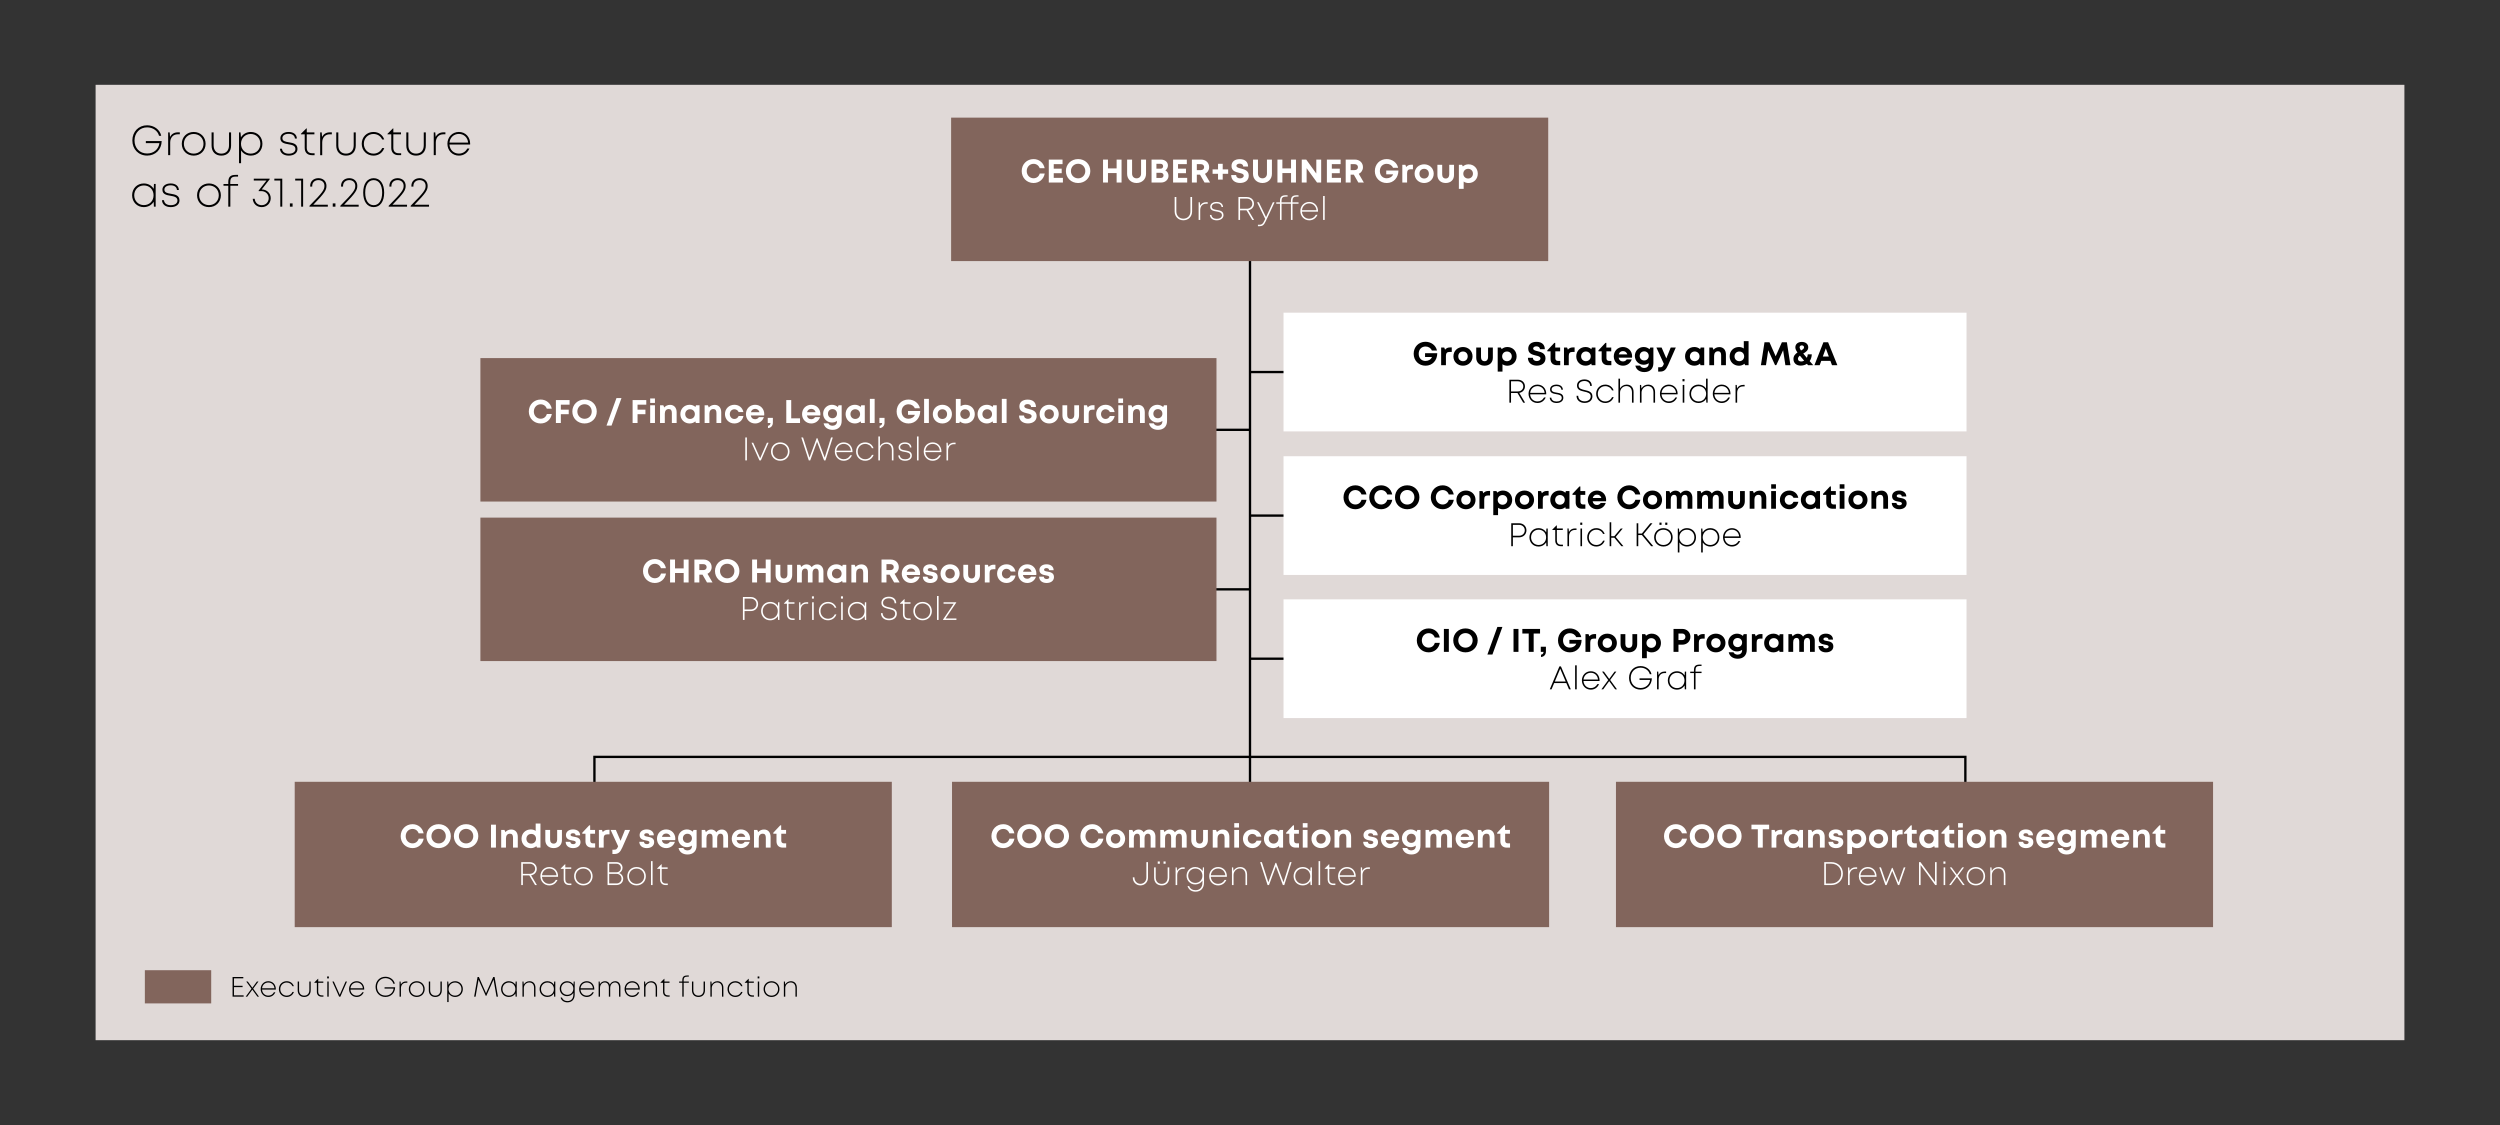 <?xml version="1.0" encoding="utf-8"?>
<!-- Generator: Adobe Illustrator 27.0.0, SVG Export Plug-In . SVG Version: 6.00 Build 0)  -->
<svg version="1.1" id="Ebene_1" xmlns="http://www.w3.org/2000/svg" xmlns:xlink="http://www.w3.org/1999/xlink" x="0px" y="0px"
	 viewBox="0 0 566.929 255.118" style="enable-background:new 0 0 566.929 255.118;" xml:space="preserve">
<rect x="0" y="0" width="566.929" height="255.118" fill="#333333" stroke="none"/>
<style type="text/css">
	.st0{fill:#E0D9D7;}
	.st1{fill:#FFFFFF;}
	.st2{fill:#82655C;}
</style>
<rect x="21.679" y="19.234" class="st0" width="523.572" height="216.65"/>
<rect x="283.199" y="57.147" width="0.531" height="125.487"/>
<rect x="283.352" y="84.104" width="18.895" height="0.531"/>
<rect x="283.352" y="116.656" width="18.895" height="0.531"/>
<rect x="283.352" y="149.109" width="18.895" height="0.531"/>
<rect x="264.506" y="97.205" width="18.895" height="0.531"/>
<rect x="264.506" y="133.381" width="18.895" height="0.531"/>
<polygon points="135.065,186.395 134.534,186.395 134.534,171.376 445.953,171.376 445.953,179.018 445.422,179.018 
	445.422,171.907 135.065,171.907 "/>
<rect x="291.067" y="103.461" class="st1" width="154.886" height="26.922"/>
<rect x="291.067" y="70.908" class="st1" width="154.886" height="26.922"/>
<rect x="291.067" y="135.914" class="st1" width="154.886" height="26.922"/>
<rect x="108.941" y="81.205" class="st2" width="166.922" height="32.533"/>
<rect x="108.941" y="117.38" class="st2" width="166.921" height="32.533"/>
<rect x="215.686" y="26.676" class="st2" width="135.406" height="32.533"/>
<rect x="366.453" y="177.289" class="st2" width="135.406" height="32.958"/>
<rect x="66.832" y="177.289" class="st2" width="135.406" height="32.958"/>
<rect x="215.89" y="177.289" class="st2" width="135.406" height="32.957"/>
<g>
	<path d="M392.757,120.114c0.868,0,1.541,0.608,1.629,1.528h-3.285C391.192,120.745,391.863,120.114,392.757,120.114
		 M394.745,121.841c0-1.162-0.814-2.073-1.988-2.073c-1.151,0-2.023,0.898-2.023,2.083c0,1.192,0.872,2.091,2.023,2.091
		c0.837,0,1.502-0.446,1.868-1.25h-0.385c-0.298,0.56-0.824,0.893-1.483,0.893c-0.919,0-1.603-0.665-1.662-1.603h3.644
		C394.742,121.937,394.745,121.887,394.745,121.841 M387.836,123.589c-0.977,0-1.71-0.749-1.71-1.734c0-0.99,0.733-1.734,1.71-1.734
		c0.985,0,1.703,0.733,1.703,1.734S388.821,123.589,387.836,123.589 M387.86,119.768c-0.754,0-1.387,0.37-1.742,0.954l-0.078-0.873
		h-0.264v5.434h0.363v-2.261c0.36,0.563,0.983,0.92,1.721,0.92c1.193,0,2.045-0.898,2.045-2.087
		C389.905,120.663,389.053,119.768,387.86,119.768z M382.538,123.589c-0.977,0-1.71-0.749-1.71-1.734c0-0.99,0.733-1.734,1.71-1.734
		c0.985,0,1.703,0.733,1.703,1.734S383.523,123.589,382.538,123.589 M382.562,119.768c-0.754,0-1.387,0.37-1.742,0.954l-0.078-0.873
		h-0.264v5.434h0.363v-2.261c0.36,0.563,0.983,0.92,1.721,0.92c1.193,0,2.045-0.898,2.045-2.087
		C384.607,120.663,383.755,119.768,382.562,119.768z M377.211,123.589c-0.991,0-1.73-0.738-1.73-1.734
		c0-1.001,0.735-1.734,1.73-1.734c0.996,0,1.73,0.737,1.73,1.734C378.941,122.851,378.207,123.589,377.211,123.589z
		 M377.211,123.942c1.203,0,2.101-0.891,2.101-2.087s-0.898-2.087-2.101-2.087c-1.198,0-2.1,0.883-2.1,2.087
		C375.111,123.051,376.013,123.942,377.211,123.942 M377.628,119.02h0.476v-0.514h-0.476V119.02z M376.315,119.02h0.476v-0.514
		h-0.476V119.02z M374.434,123.861h0.484l-2.242-2.703l2.055-2.498h-0.48l-1.911,2.326h-0.826v-2.326h-0.37v5.201h0.37v-2.52h0.827
		L374.434,123.861z M367.683,123.861h0.46l-1.746-2.094l1.597-1.918h-0.449l-1.457,1.746h-0.704v-3.165h-0.363v5.431h0.363v-1.925
		h0.698L367.683,123.861z M361.998,123.942c0.895,0,1.624-0.518,1.905-1.334h-0.371c-0.282,0.62-0.85,0.981-1.534,0.981
		c-0.963,0-1.697-0.752-1.697-1.734c0-0.986,0.726-1.734,1.697-1.734c0.688,0,1.263,0.364,1.529,0.966h0.365
		c-0.27-0.796-0.984-1.319-1.894-1.319c-1.177,0-2.068,0.89-2.068,2.087C359.93,123.043,360.825,123.942,361.998,123.942z
		 M358.402,123.861h0.363v-4.012h-0.363V123.861z M358.356,119.02h0.456v-0.514h-0.456V119.02z M357.16,119.834
		c-0.639,0-1.107,0.302-1.375,0.805l-0.064-0.791h-0.27v4.013h0.363v-2.234c0-0.853,0.513-1.446,1.318-1.446h0.376v-0.347H357.16z
		 M353.99,123.52c-0.603,0-0.94-0.346-0.94-0.949v-2.389h1.348v-0.334h-1.348v-0.709h-0.072l-0.961,0.96v0.083h0.669v2.399
		c0,0.797,0.478,1.279,1.263,1.279h0.48v-0.34H353.99z M348.911,123.589c-0.977,0-1.71-0.745-1.71-1.734
		c0-0.986,0.733-1.734,1.71-1.734c0.985,0,1.703,0.733,1.703,1.734C350.614,122.855,349.896,123.589,348.911,123.589z
		 M350.685,119.849l-0.05,0.874c-0.349-0.585-0.978-0.955-1.748-0.955c-1.174,0-2.056,0.895-2.056,2.087
		c0,1.188,0.882,2.087,2.056,2.087c0.768,0,1.396-0.371,1.746-0.951l0.042,0.87h0.309v-4.012H350.685z M344.476,121.491h-1.398
		v-2.468h1.398c0.749,0,1.3,0.528,1.3,1.232C345.776,120.963,345.225,121.491,344.476,121.491 M344.493,118.66h-1.786v5.201h0.371
		v-2.007h1.415c0.953,0,1.661-0.684,1.661-1.599C346.154,119.341,345.438,118.66,344.493,118.66"/>
	<path d="M430.688,115.482c1.013,0,1.683-0.532,1.683-1.351c0-0.977-0.836-1.116-1.491-1.234c-0.416-0.075-0.759-0.137-0.759-0.405
		c0-0.23,0.199-0.385,0.537-0.385c0.378,0,0.602,0.158,0.606,0.477h1.03c-0.005-0.802-0.64-1.34-1.609-1.34
		s-1.614,0.523-1.614,1.282c0,0.946,0.815,1.118,1.456,1.225c0.424,0.071,0.772,0.154,0.772,0.428c0,0.268-0.269,0.405-0.571,0.405
		c-0.389,0-0.662-0.178-0.668-0.536h-1.057C429.008,114.908,429.681,115.482,430.688,115.482z M426.671,111.261
		c-0.546,0-1.025,0.229-1.328,0.59l-0.211-0.494h-0.744v4.012h1.084v-2.109c0-0.648,0.341-1.048,0.899-1.048
		c0.469,0,0.699,0.292,0.699,0.899v2.258h1.084v-2.434C428.154,111.92,427.585,111.261,426.671,111.261 M421.33,114.463
		c-0.626,0-1.07-0.45-1.07-1.1c0-0.65,0.444-1.1,1.07-1.1c0.626,0,1.07,0.45,1.07,1.1C422.4,114.013,421.956,114.463,421.33,114.463
		 M421.33,115.482c1.237,0,2.169-0.909,2.169-2.119c0-1.216-0.932-2.119-2.169-2.119c-1.243,0-2.168,0.901-2.168,2.119
		C419.162,114.573,420.087,115.482,421.33,115.482 M417.188,115.369h1.084v-4.012h-1.084V115.369z M417.19,110.822h1.08v-1.009
		h-1.08V110.822z M415.843,114.404c-0.395,0-0.618-0.223-0.618-0.611v-1.566h1.089v-0.868h-1.111v-1.047h-0.207l-1.58,1.682v0.233
		h0.725v1.71c0,0.89,0.542,1.432,1.425,1.432h0.77v-0.965H415.843z M410.573,114.457c-0.631,0-1.095-0.469-1.095-1.097
		c0-0.632,0.464-1.103,1.095-1.103c0.63,0,1.092,0.47,1.092,1.1C411.665,113.988,411.203,114.457,410.573,114.457 M411.919,111.359
		l-0.116,0.382c-0.347-0.316-0.804-0.497-1.319-0.497c-1.207,0-2.104,0.903-2.104,2.113c0,1.215,0.897,2.125,2.104,2.125
		c0.507,0,0.956-0.176,1.301-0.478l0.093,0.366h0.85v-4.011H411.919z M405.754,115.482c1.05,0,1.871-0.683,2.061-1.692h-1.093
		c-0.183,0.429-0.529,0.673-0.968,0.673c-0.581,0-1.031-0.484-1.031-1.106s0.443-1.094,1.031-1.094c0.433,0,0.794,0.232,0.97,0.626
		h1.077c-0.195-0.987-1.002-1.645-2.041-1.645c-1.219,0-2.136,0.904-2.136,2.107S404.547,115.482,405.754,115.482z M401.651,115.369
		h1.084v-4.012h-1.084V115.369z M401.653,110.822h1.08v-1.009h-1.08V110.822z M399.059,111.261c-0.546,0-1.025,0.229-1.328,0.59
		l-0.211-0.494h-0.744v4.012h1.084v-2.109c0-0.648,0.341-1.048,0.899-1.048c0.469,0,0.699,0.292,0.699,0.899v2.258h1.084v-2.434
		C400.542,111.92,399.973,111.261,399.059,111.261 M393.795,115.479c1.134,0,1.88-0.722,1.88-1.804v-2.318h-1.084v2.194
		c0,0.563-0.294,0.911-0.796,0.911c-0.5,0-0.802-0.34-0.802-0.911v-2.194h-1.084v2.318
		C391.909,114.757,392.663,115.479,393.795,115.479 M389.446,111.261c-0.514,0-0.974,0.252-1.248,0.641
		c-0.231-0.402-0.652-0.641-1.161-0.641c-0.473,0-0.912,0.233-1.197,0.592l-0.203-0.496h-0.757v4.012h1.084v-2.17
		c0-0.631,0.293-0.987,0.783-0.987c0.388,0,0.592,0.282,0.592,0.818v2.339h1.054v-2.172c0-0.629,0.289-0.985,0.777-0.985
		c0.395,0,0.606,0.282,0.606,0.818v2.339h1.084v-2.518C390.86,111.911,390.278,111.261,389.446,111.261 M382.365,111.261
		c-0.514,0-0.974,0.252-1.248,0.641c-0.232-0.402-0.652-0.641-1.162-0.641c-0.472,0-0.912,0.233-1.196,0.592l-0.203-0.496h-0.758
		v4.012h1.084v-2.17c0-0.631,0.293-0.987,0.784-0.987c0.388,0,0.592,0.282,0.592,0.818v2.339h1.054v-2.172
		c0-0.629,0.289-0.985,0.776-0.985c0.396,0,0.607,0.282,0.607,0.818v2.339h1.084v-2.518
		C383.779,111.911,383.197,111.261,382.365,111.261 M374.741,114.463c-0.626,0-1.07-0.45-1.07-1.1c0-0.65,0.444-1.1,1.07-1.1
		c0.625,0,1.069,0.45,1.069,1.1C375.81,114.013,375.366,114.463,374.741,114.463 M374.741,115.482c1.237,0,2.168-0.909,2.168-2.119
		c0-1.216-0.931-2.119-2.168-2.119c-1.244,0-2.169,0.901-2.169,2.119C372.572,114.573,373.497,115.482,374.741,115.482
		 M369.454,115.481c1.288,0,2.298-0.859,2.533-2.145h-1.135c-0.187,0.658-0.714,1.072-1.398,1.072c-0.881,0-1.546-0.697-1.546-1.633
		c0-0.935,0.665-1.645,1.546-1.645c0.655,0,1.176,0.384,1.388,0.998h1.129c-0.242-1.234-1.252-2.072-2.517-2.072
		c-1.528,0-2.685,1.171-2.685,2.719C366.769,114.311,367.926,115.481,369.454,115.481z M362.147,112.169
		c0.487,0,0.839,0.266,0.992,0.757h-1.944C361.321,112.451,361.664,112.169,362.147,112.169 M364.224,113.349
		c0-1.156-0.845-2.105-2.077-2.105c-1.191,0-2.081,0.91-2.081,2.119c0,1.203,0.896,2.119,2.081,2.119c0.931,0,1.7-0.556,1.991-1.431
		h-1.14c-0.165,0.287-0.474,0.466-0.851,0.466c-0.526,0-0.886-0.302-0.981-0.85h3.037
		C364.217,113.561,364.224,113.455,364.224,113.349z M359.022,114.404c-0.396,0-0.618-0.223-0.618-0.611v-1.566h1.088v-0.868h-1.111
		v-1.047h-0.207l-1.58,1.682v0.233h0.726v1.71c0,0.89,0.542,1.432,1.424,1.432h0.771v-0.965H359.022z M353.751,114.457
		c-0.631,0-1.094-0.469-1.094-1.097c0-0.632,0.463-1.103,1.094-1.103s1.093,0.47,1.093,1.1
		C354.844,113.988,354.382,114.457,353.751,114.457 M355.097,111.359l-0.116,0.382c-0.347-0.316-0.803-0.497-1.318-0.497
		c-1.208,0-2.105,0.903-2.105,2.113c0,1.215,0.897,2.125,2.105,2.125c0.506,0,0.956-0.176,1.3-0.478l0.093,0.366h0.85v-4.011
		H355.097z M350.826,111.335c-0.516,0-0.878,0.159-1.164,0.513l-0.192-0.491h-0.696v4.012h1.084v-2.084
		c0-0.656,0.242-0.927,0.854-0.927h0.47v-1.023H350.826z M345.717,114.463c-0.626,0-1.07-0.45-1.07-1.1c0-0.65,0.444-1.1,1.07-1.1
		c0.625,0,1.069,0.45,1.069,1.1C346.786,114.013,346.342,114.463,345.717,114.463 M345.717,115.482c1.237,0,2.168-0.909,2.168-2.119
		c0-1.216-0.931-2.119-2.168-2.119c-1.244,0-2.169,0.901-2.169,2.119C343.548,114.573,344.473,115.482,345.717,115.482
		 M340.732,114.463c-0.631,0-1.094-0.471-1.094-1.1s0.463-1.1,1.094-1.1c0.63,0,1.093,0.469,1.093,1.1
		C341.825,113.993,341.362,114.463,340.732,114.463 M340.821,111.244c-0.501,0-0.946,0.176-1.287,0.478l-0.185-0.365h-0.717v5.458
		h1.084v-1.664c0.311,0.215,0.689,0.337,1.104,0.337c1.209,0,2.102-0.91,2.102-2.125c0-1.216-0.893-2.119-2.102-2.119H340.821z
		 M337.547,111.335c-0.515,0-0.878,0.159-1.163,0.513l-0.193-0.491h-0.695v4.012h1.084v-2.084c0-0.656,0.242-0.927,0.853-0.927
		h0.471v-1.023H337.547z M332.438,114.463c-0.626,0-1.07-0.45-1.07-1.1c0-0.65,0.444-1.1,1.07-1.1c0.626,0,1.07,0.45,1.07,1.1
		C333.508,114.013,333.064,114.463,332.438,114.463 M332.438,115.482c1.237,0,2.169-0.909,2.169-2.119
		c0-1.216-0.932-2.119-2.169-2.119c-1.243,0-2.168,0.901-2.168,2.119C330.27,114.573,331.195,115.482,332.438,115.482
		 M327.151,115.481c1.288,0,2.298-0.859,2.533-2.145h-1.134c-0.187,0.658-0.715,1.072-1.399,1.072c-0.88,0-1.545-0.697-1.545-1.633
		c0-0.935,0.665-1.645,1.545-1.645c0.656,0,1.176,0.384,1.389,0.998h1.128c-0.241-1.234-1.251-2.072-2.517-2.072
		c-1.527,0-2.685,1.171-2.685,2.719C324.466,114.311,325.624,115.481,327.151,115.481z M319.121,114.421
		c-0.927,0-1.636-0.716-1.636-1.652c0-0.937,0.709-1.653,1.636-1.653s1.624,0.709,1.624,1.653S320.048,114.421,319.121,114.421
		 M319.121,115.482c1.582,0,2.763-1.163,2.763-2.713c0-1.551-1.181-2.714-2.763-2.714c-1.588,0-2.775,1.169-2.775,2.714
		C316.346,114.313,317.533,115.482,319.121,115.482 M313.196,115.481c1.289,0,2.299-0.859,2.534-2.145h-1.135
		c-0.187,0.658-0.714,1.072-1.399,1.072c-0.88,0-1.545-0.697-1.545-1.633c0-0.935,0.665-1.645,1.545-1.645
		c0.656,0,1.177,0.384,1.389,0.998h1.128c-0.241-1.234-1.251-2.072-2.516-2.072c-1.528,0-2.685,1.171-2.685,2.719
		C310.512,114.311,311.669,115.481,313.196,115.481L313.196,115.481z M307.356,115.481c1.288,0,2.298-0.859,2.533-2.145h-1.134
		c-0.187,0.658-0.715,1.072-1.399,1.072c-0.88,0-1.546-0.697-1.546-1.633c0-0.935,0.666-1.645,1.546-1.645
		c0.656,0,1.176,0.384,1.389,0.998h1.128c-0.241-1.234-1.251-2.072-2.517-2.072c-1.527,0-2.685,1.171-2.685,2.719
		C304.671,114.311,305.829,115.481,307.356,115.481z"/>
	<path d="M395.282,87.282c-0.638,0-1.107,0.302-1.375,0.806l-0.064-0.792h-0.27v4.013h0.363v-2.234c0-0.853,0.514-1.446,1.318-1.446
		h0.376v-0.347H395.282z M390.434,87.562c0.869,0,1.542,0.608,1.63,1.529h-3.285C388.869,88.194,389.541,87.562,390.434,87.562
		 M392.423,89.289c0-1.162-0.815-2.073-1.989-2.073c-1.15,0-2.023,0.898-2.023,2.083c0,1.193,0.873,2.091,2.023,2.091
		c0.837,0,1.503-0.445,1.869-1.25h-0.385c-0.298,0.561-0.825,0.894-1.484,0.894c-0.918,0-1.603-0.665-1.661-1.603h3.643
		C392.42,89.385,392.423,89.335,392.423,89.289 M385.194,91.037c-0.977,0-1.707-0.745-1.707-1.734c0-0.993,0.73-1.734,1.707-1.734
		c0.985,0,1.706,0.737,1.706,1.734C386.9,90.297,386.179,91.037,385.194,91.037 M386.88,85.875v2.231
		c-0.358-0.546-0.97-0.89-1.71-0.89c-1.184,0-2.053,0.895-2.053,2.087c0,1.189,0.869,2.087,2.053,2.087
		c0.752,0,1.372-0.356,1.728-0.919l0.054,0.838h0.291v-5.434H386.88z M381.589,91.309h0.363v-4.012h-0.363V91.309z M381.543,86.469
		h0.456v-0.514h-0.456V86.469z M378.449,87.562c0.869,0,1.542,0.608,1.629,1.529h-3.284
		C376.884,88.194,377.555,87.562,378.449,87.562 M380.437,89.289c0-1.162-0.814-2.073-1.988-2.073c-1.151,0-2.023,0.898-2.023,2.083
		c0,1.193,0.872,2.091,2.023,2.091c0.837,0,1.502-0.445,1.868-1.25h-0.385c-0.297,0.561-0.824,0.894-1.483,0.894
		c-0.919,0-1.603-0.665-1.662-1.603h3.644C380.434,89.385,380.437,89.335,380.437,89.289 M373.758,87.217
		c-0.664,0-1.235,0.353-1.525,0.891l-0.072-0.811h-0.27v4.012h0.363V89.02c0-0.805,0.645-1.47,1.421-1.47
		c0.808,0,1.284,0.539,1.284,1.45v2.309h0.364v-2.385C375.323,87.907,374.721,87.217,373.758,87.217z M368.883,87.217
		c-0.648,0-1.208,0.336-1.504,0.853v-2.192h-0.363v5.431h0.363v-2.291c0-0.803,0.645-1.468,1.422-1.468
		c0.808,0,1.284,0.539,1.284,1.45v2.309h0.363v-2.385C370.448,87.876,369.847,87.217,368.883,87.217 M364.03,91.39
		c0.895,0,1.624-0.518,1.905-1.333h-0.371c-0.282,0.62-0.85,0.98-1.534,0.98c-0.963,0-1.697-0.752-1.697-1.734
		c0-0.986,0.726-1.734,1.697-1.734c0.688,0,1.263,0.365,1.529,0.967h0.365c-0.27-0.797-0.984-1.32-1.894-1.32
		c-1.177,0-2.068,0.891-2.068,2.087C361.962,90.492,362.857,91.39,364.03,91.39z M359.363,91.374c1.011,0,1.752-0.569,1.752-1.487
		c0-1.03-0.88-1.234-1.7-1.423c-0.736-0.164-1.428-0.318-1.428-1.037c0-0.626,0.537-1.025,1.323-1.025
		c0.765,0,1.294,0.433,1.294,1.119h0.37c0-0.897-0.645-1.48-1.658-1.48c-1.033,0-1.7,0.543-1.7,1.399c0,0.99,0.868,1.19,1.675,1.372
		c0.747,0.168,1.439,0.322,1.439,1.079c0,0.672-0.576,1.12-1.371,1.12c-0.873,0-1.469-0.485-1.469-1.251h-0.378
		C357.512,90.743,358.253,91.374,359.363,91.374 M352.982,91.39c0.922,0,1.537-0.465,1.537-1.175c0-0.921-0.801-1.059-1.5-1.174
		c-0.616-0.102-1.158-0.192-1.158-0.738c0-0.454,0.431-0.758,1.091-0.758c0.674,0,1.085,0.306,1.119,0.83h0.347
		c-0.034-0.713-0.589-1.159-1.459-1.159c-0.866,0-1.452,0.443-1.452,1.098c0,0.825,0.733,0.955,1.425,1.074
		c0.623,0.105,1.227,0.218,1.227,0.84c0,0.504-0.471,0.823-1.167,0.823c-0.695,0-1.152-0.317-1.206-0.878h-0.357
		C351.483,90.927,352.063,91.39,352.982,91.39z M348.652,87.562c0.869,0,1.542,0.608,1.63,1.529h-3.285
		C347.087,88.194,347.759,87.562,348.652,87.562 M350.641,89.289c0-1.162-0.814-2.073-1.989-2.073c-1.15,0-2.022,0.898-2.022,2.083
		c0,1.193,0.872,2.091,2.022,2.091c0.837,0,1.503-0.445,1.869-1.25h-0.385c-0.298,0.561-0.825,0.894-1.484,0.894
		c-0.918,0-1.602-0.665-1.661-1.603h3.643C350.638,89.385,350.641,89.335,350.641,89.289 M342.658,86.465h1.526
		c0.737,0,1.254,0.486,1.254,1.154c0,0.667-0.513,1.15-1.254,1.15h-1.526V86.465z M345.423,91.309h0.42l-1.315-2.211
		c0.762-0.129,1.288-0.711,1.288-1.476c0-0.881-0.681-1.513-1.615-1.513h-1.914v5.2h0.371v-2.185h1.465L345.423,91.309z"/>
	<path d="M414.042,78.99l0.686,1.859h-1.365L414.042,78.99z M415.445,82.817h1.221l-2.104-5.201h-1.063l-2.039,5.201h1.194
		l0.357-0.988h2.071L415.445,82.817z M408.438,81.973c-0.431,0-0.717-0.235-0.717-0.59c0-0.305,0.179-0.533,0.439-0.733
		c0.256,0.318,0.574,0.696,0.968,1.149C408.924,81.912,408.691,81.973,408.438,81.973 M408.603,78.323
		c0.302,0,0.502,0.181,0.502,0.449c0,0.298-0.302,0.5-0.69,0.714c-0.207-0.31-0.315-0.545-0.315-0.709
		C408.1,78.506,408.299,78.323,408.603,78.323 M411.194,82.817c-0.288-0.329-0.559-0.638-0.811-0.927
		c0.286-0.413,0.457-0.935,0.481-1.534h-0.913c-0.022,0.296-0.096,0.564-0.211,0.791c-0.313-0.364-0.585-0.688-0.813-0.973
		c0.574-0.331,1.134-0.71,1.134-1.408c0-0.738-0.584-1.23-1.458-1.23c-0.88,0-1.468,0.488-1.468,1.235
		c0,0.293,0.088,0.593,0.484,1.165c-0.491,0.321-0.915,0.755-0.915,1.481c0,0.902,0.655,1.49,1.632,1.49
		c0.542,0,1.022-0.142,1.415-0.399c0.089,0.099,0.181,0.202,0.276,0.309H411.194z M406.019,82.817l-0.805-5.201h-1.13l-1.412,3.189
		l-1.406-3.189h-1.127l-0.814,5.201h1.146l0.513-3.393l1.55,3.383h0.277l1.55-3.384l0.512,3.394H406.019z M394.431,81.911
		c-0.63,0-1.092-0.469-1.092-1.1c0-0.63,0.462-1.1,1.092-1.1c0.631,0,1.094,0.471,1.094,1.1
		C395.525,81.439,395.062,81.911,394.431,81.911 M395.444,77.359v1.665c-0.31-0.212-0.687-0.332-1.101-0.332
		c-1.218,0-2.109,0.903-2.109,2.119c0,1.215,0.891,2.126,2.109,2.126c0.486,0,0.92-0.168,1.257-0.454l0.128,0.334h0.8v-5.458
		H395.444z M389.905,78.709c-0.546,0-1.025,0.229-1.328,0.59l-0.211-0.494h-0.744v4.012h1.084v-2.109
		c0-0.648,0.341-1.049,0.899-1.049c0.469,0,0.699,0.293,0.699,0.9v2.258h1.084v-2.434C391.388,79.368,390.819,78.709,389.905,78.709
		 M384.313,81.905c-0.63,0-1.094-0.47-1.094-1.097c0-0.632,0.464-1.103,1.094-1.103c0.631,0,1.093,0.469,1.093,1.1
		S384.944,81.905,384.313,81.905 M385.659,78.807l-0.115,0.382c-0.347-0.316-0.804-0.497-1.319-0.497
		c-1.207,0-2.104,0.903-2.104,2.113c0,1.215,0.897,2.125,2.104,2.125c0.506,0,0.956-0.176,1.301-0.478l0.093,0.366h0.85v-4.011
		H385.659z M378.873,78.805l-1,2.471l-1.07-2.471h-1.181l1.7,3.708l-0.015,0.033c-0.247,0.607-0.382,0.746-0.905,0.746h-0.376v0.973
		h0.447c0.901,0,1.324-0.411,1.805-1.497l1.748-3.963H378.873z M372.86,81.746c-0.598,0-1.024-0.439-1.024-1.038
		c0-0.596,0.432-1.035,1.024-1.035c0.598,0,1.024,0.437,1.024,1.034C373.884,81.309,373.452,81.746,372.86,81.746 M374.24,78.805
		l-0.175,0.399c-0.346-0.321-0.811-0.512-1.334-0.512c-1.121,0-1.994,0.893-1.994,2.015c0,1.128,0.873,2.008,1.994,2.008
		c0.435,0,0.828-0.131,1.148-0.357v0.149c0,0.587-0.456,0.941-1.004,0.941c-0.401,0-0.826-0.183-0.949-0.545h-1.078
		c0.185,0.917,0.957,1.474,2.045,1.474c1.269,0,2.049-0.77,2.049-2.026v-3.546H374.24z M368.04,79.617
		c0.487,0,0.839,0.266,0.992,0.757h-1.944C367.214,79.899,367.557,79.617,368.04,79.617 M370.117,80.797
		c0-1.156-0.845-2.105-2.077-2.105c-1.191,0-2.081,0.91-2.081,2.119c0,1.203,0.896,2.119,2.081,2.119
		c0.931,0,1.699-0.556,1.991-1.431h-1.14c-0.165,0.287-0.474,0.466-0.851,0.466c-0.526,0-0.886-0.302-0.981-0.85h3.037
		C370.11,81.009,370.117,80.903,370.117,80.797z M364.915,81.852c-0.396,0-0.619-0.223-0.619-0.612v-1.565h1.089v-0.868h-1.111
		V77.76h-0.207l-1.58,1.682v0.233h0.726v1.709c0,0.891,0.542,1.433,1.424,1.433h0.771v-0.965H364.915z M359.644,81.905
		c-0.631,0-1.094-0.47-1.094-1.097c0-0.632,0.463-1.103,1.094-1.103c0.631,0,1.093,0.469,1.093,1.1S360.275,81.905,359.644,81.905
		 M360.99,78.807l-0.116,0.382c-0.347-0.316-0.803-0.497-1.318-0.497c-1.208,0-2.105,0.903-2.105,2.113
		c0,1.215,0.897,2.125,2.105,2.125c0.506,0,0.956-0.176,1.3-0.478l0.093,0.366h0.85v-4.011H360.99z M356.719,78.782
		c-0.516,0-0.878,0.16-1.164,0.514l-0.192-0.491h-0.696v4.012h1.084v-2.084c0-0.656,0.242-0.927,0.854-0.927h0.47v-1.024H356.719z
		 M353.323,81.852c-0.395,0-0.618-0.223-0.618-0.612v-1.565h1.089v-0.868h-1.111V77.76h-0.208l-1.58,1.682v0.233h0.726v1.709
		c0,0.891,0.542,1.433,1.424,1.433h0.771v-0.965H353.323z M348.504,82.919c1.076,0,1.971-0.543,1.971-1.664
		c0-1.166-0.996-1.414-1.789-1.615c-0.55-0.131-1.004-0.242-1.004-0.609c0-0.34,0.371-0.495,0.737-0.495
		c0.423,0,0.794,0.21,0.794,0.658h1.107c0-1.036-0.677-1.675-1.874-1.675c-1.153,0-1.885,0.562-1.885,1.56
		c0,1.122,0.948,1.35,1.735,1.543c0.563,0.132,1.037,0.242,1.037,0.646c0,0.388-0.414,0.612-0.837,0.612
		c-0.459,0-0.874-0.243-0.874-0.746h-1.135C346.487,82.251,347.31,82.919,348.504,82.919 M341.736,81.911
		c-0.631,0-1.094-0.471-1.094-1.1s0.463-1.1,1.094-1.1c0.63,0,1.092,0.469,1.092,1.1C342.828,81.441,342.366,81.911,341.736,81.911
		 M341.824,78.692c-0.501,0-0.946,0.176-1.286,0.478l-0.185-0.365h-0.717v5.458h1.084v-1.664c0.311,0.215,0.688,0.337,1.104,0.337
		c1.209,0,2.102-0.91,2.102-2.125C343.926,79.595,343.033,78.692,341.824,78.692z M336.655,82.927c1.133,0,1.88-0.722,1.88-1.804
		v-2.318h-1.084v2.194c0,0.563-0.294,0.911-0.796,0.911c-0.501,0-0.803-0.34-0.803-0.911v-2.194h-1.084v2.318
		C334.768,82.205,335.522,82.927,336.655,82.927 M331.763,81.911c-0.626,0-1.07-0.45-1.07-1.1s0.444-1.1,1.07-1.1
		c0.625,0,1.069,0.45,1.069,1.1S332.388,81.911,331.763,81.911 M331.763,82.93c1.237,0,2.168-0.909,2.168-2.119
		c0-1.216-0.931-2.119-2.168-2.119c-1.244,0-2.169,0.901-2.169,2.119C329.594,82.021,330.519,82.93,331.763,82.93 M328.861,78.782
		c-0.515,0-0.878,0.16-1.163,0.514l-0.193-0.491h-0.695v4.012h1.084v-2.084c0-0.656,0.242-0.927,0.853-0.927h0.471v-1.024H328.861z
		 M323.162,80.101v0.863h1.559c-0.192,0.536-0.776,0.893-1.448,0.893c-0.937,0-1.553-0.672-1.553-1.634
		c0-0.973,0.632-1.645,1.553-1.645c0.654,0,1.205,0.349,1.428,0.907h1.16c-0.243-1.163-1.316-1.981-2.608-1.981
		c-1.541,0-2.673,1.161-2.673,2.719c0,1.559,1.163,2.708,2.693,2.708c1.564,0,2.652-1.2,2.657-2.83H323.162z"/>
	<path d="M385.863,152.316h-1.374v-0.312c0-0.735,0.259-0.992,0.998-0.992h0.372v-0.301h-0.431c-0.927,0-1.292,0.378-1.292,1.286
		v0.319h-0.844v0.312h0.844v3.686h0.363v-3.686h1.364V152.316z M380.294,156.042c-0.977,0-1.71-0.744-1.71-1.733
		c0-0.986,0.733-1.735,1.71-1.735c0.985,0,1.703,0.733,1.703,1.734S381.279,156.042,380.294,156.042z M382.069,152.302l-0.05,0.874
		c-0.35-0.584-0.978-0.955-1.749-0.955c-1.173,0-2.056,0.895-2.056,2.087c0,1.189,0.883,2.087,2.056,2.087
		c0.769,0,1.396-0.37,1.746-0.951l0.043,0.87h0.308v-4.012H382.069z M377.479,152.287c-0.638,0-1.107,0.302-1.375,0.806
		l-0.064-0.792h-0.27v4.013h0.363v-2.234c0-0.853,0.514-1.446,1.318-1.446h0.376v-0.347H377.479z M371.799,153.83v0.356h2.396
		c-0.144,1.093-1.009,1.835-2.166,1.835c-1.312,0-2.229-0.95-2.229-2.303c0-1.339,0.939-2.308,2.229-2.308
		c1.014,0,1.874,0.611,2.097,1.484h0.385c-0.226-1.079-1.262-1.85-2.489-1.85c-1.496,0-2.602,1.132-2.602,2.674
		c0,1.541,1.082,2.669,2.609,2.669c1.468,0,2.522-1.05,2.568-2.557H371.799z M366.681,156.314l-1.541-2.111l1.402-1.901h-0.407
		l-1.214,1.657l-1.204-1.657h-0.414l1.394,1.914l-1.537,2.098h0.407l1.351-1.856l1.349,1.856H366.681z M360.75,152.567
		c0.869,0,1.541,0.608,1.629,1.529h-3.285C359.185,153.199,359.856,152.567,360.75,152.567 M362.738,154.295
		c0-1.163-0.814-2.074-1.988-2.074c-1.151,0-2.023,0.898-2.023,2.083c0,1.193,0.872,2.091,2.023,2.091
		c0.837,0,1.502-0.445,1.868-1.25h-0.385c-0.298,0.561-0.824,0.894-1.483,0.894c-0.919,0-1.603-0.665-1.662-1.603h3.644
		C362.735,154.39,362.738,154.34,362.738,154.295 M357.193,156.314h0.363v-5.431h-0.363V156.314z M353.807,151.639l1.243,2.908
		h-2.458L353.807,151.639z M355.805,156.314h0.406l-2.241-5.201h-0.338l-2.182,5.201h0.399l0.599-1.42h2.748L355.805,156.314z"/>
	<path d="M414.066,147.935c1.013,0,1.682-0.532,1.682-1.351c0-0.977-0.835-1.116-1.49-1.234c-0.417-0.075-0.759-0.137-0.759-0.405
		c0-0.23,0.199-0.385,0.537-0.385c0.378,0,0.602,0.158,0.606,0.477h1.029c-0.004-0.802-0.639-1.34-1.608-1.34
		s-1.615,0.523-1.615,1.282c0,0.946,0.816,1.118,1.457,1.225c0.424,0.071,0.772,0.154,0.772,0.428c0,0.268-0.269,0.405-0.571,0.405
		c-0.389,0-0.662-0.178-0.668-0.536h-1.058C412.386,147.361,413.059,147.935,414.066,147.935z M410.125,143.714
		c-0.513,0-0.973,0.252-1.247,0.641c-0.232-0.402-0.653-0.641-1.162-0.641c-0.473,0-0.912,0.233-1.197,0.592l-0.203-0.496h-0.757
		v4.012h1.084v-2.17c0-0.631,0.293-0.987,0.783-0.987c0.388,0,0.592,0.282,0.592,0.818v2.339h1.055v-2.172
		c0-0.629,0.288-0.985,0.776-0.985c0.395,0,0.607,0.282,0.607,0.818v2.339h1.084v-2.518
		C411.54,144.364,410.957,143.714,410.125,143.714 M402.25,146.91c-0.63,0-1.094-0.469-1.094-1.097c0-0.632,0.464-1.103,1.094-1.103
		c0.631,0,1.093,0.469,1.093,1.1C403.343,146.441,402.881,146.91,402.25,146.91 M403.596,143.812l-0.115,0.382
		c-0.347-0.316-0.804-0.497-1.319-0.497c-1.207,0-2.104,0.903-2.104,2.113c0,1.215,0.897,2.125,2.104,2.125
		c0.506,0,0.956-0.176,1.301-0.478l0.093,0.366h0.849v-4.011H403.596z M399.325,143.787c-0.515,0-0.878,0.16-1.163,0.514
		l-0.193-0.491h-0.695v4.012h1.084v-2.084c0-0.656,0.241-0.927,0.853-0.927h0.471v-1.024H399.325z M394.037,146.751
		c-0.598,0-1.025-0.439-1.025-1.038c0-0.596,0.433-1.035,1.025-1.035c0.598,0,1.023,0.437,1.023,1.034
		C395.06,146.314,394.629,146.751,394.037,146.751 M395.417,143.81l-0.175,0.399c-0.347-0.321-0.811-0.512-1.334-0.512
		c-1.121,0-1.994,0.893-1.994,2.015c0,1.129,0.873,2.008,1.994,2.008c0.434,0,0.828-0.131,1.147-0.357v0.149
		c0,0.587-0.456,0.942-1.004,0.942c-0.401,0-0.826-0.184-0.948-0.546h-1.078c0.185,0.917,0.957,1.474,2.044,1.474
		c1.269,0,2.049-0.77,2.049-2.026v-3.546H395.417z M389.119,146.916c-0.626,0-1.07-0.45-1.07-1.1s0.444-1.1,1.07-1.1
		c0.625,0,1.069,0.45,1.069,1.1S389.744,146.916,389.119,146.916 M389.119,147.935c1.237,0,2.168-0.909,2.168-2.119
		c0-1.216-0.931-2.119-2.168-2.119c-1.244,0-2.169,0.901-2.169,2.119C386.95,147.026,387.875,147.935,389.119,147.935
		 M386.217,143.787c-0.515,0-0.878,0.16-1.163,0.514l-0.193-0.491h-0.695v4.012h1.084v-2.084c0-0.656,0.242-0.927,0.853-0.927h0.471
		v-1.024H386.217z M381.457,145.155h-0.829v-1.493h0.829c0.448,0,0.748,0.314,0.748,0.746
		C382.205,144.841,381.905,145.155,381.457,145.155 M381.507,142.622h-2v5.2h1.121v-1.627h0.879c1.045,0,1.833-0.762,1.833-1.787
		C383.34,143.382,382.55,142.622,381.507,142.622z M374.467,146.916c-0.631,0-1.094-0.471-1.094-1.1s0.463-1.1,1.094-1.1
		c0.63,0,1.092,0.469,1.092,1.1C375.559,146.446,375.097,146.916,374.467,146.916 M374.555,143.697c-0.5,0-0.945,0.176-1.286,0.478
		l-0.185-0.365h-0.717v5.458h1.084v-1.664c0.311,0.215,0.688,0.337,1.104,0.337c1.209,0,2.102-0.91,2.102-2.125
		C376.657,144.6,375.764,143.697,374.555,143.697z M369.386,147.932c1.133,0,1.88-0.722,1.88-1.804v-2.318h-1.084v2.194
		c0,0.563-0.294,0.911-0.796,0.911c-0.501,0-0.803-0.34-0.803-0.911v-2.194h-1.084v2.318
		C367.499,147.21,368.253,147.932,369.386,147.932 M364.494,146.916c-0.626,0-1.07-0.45-1.07-1.1s0.444-1.1,1.07-1.1
		c0.625,0,1.069,0.45,1.069,1.1S365.119,146.916,364.494,146.916 M364.494,147.935c1.237,0,2.168-0.909,2.168-2.119
		c0-1.216-0.931-2.119-2.168-2.119c-1.244,0-2.169,0.901-2.169,2.119C362.325,147.026,363.25,147.935,364.494,147.935
		 M361.592,143.787c-0.515,0-0.878,0.16-1.163,0.514l-0.193-0.491h-0.695v4.012h1.084v-2.084c0-0.656,0.242-0.927,0.853-0.927h0.471
		v-1.024H361.592z M355.893,145.106v0.863h1.559c-0.192,0.537-0.776,0.893-1.447,0.893c-0.938,0-1.554-0.672-1.554-1.634
		c0-0.972,0.632-1.645,1.554-1.645c0.653,0,1.204,0.349,1.427,0.907h1.16c-0.243-1.163-1.316-1.981-2.608-1.981
		c-1.541,0-2.673,1.161-2.673,2.719c0,1.559,1.163,2.708,2.694,2.708c1.563,0,2.651-1.2,2.656-2.83H355.893z M349.461,148.997
		c0.658-0.072,1.11-0.516,1.11-1.265v-1.068h-1.165v1.158h0.62c0,0.307-0.159,0.591-0.565,0.645V148.997z M349.239,142.62h-4.014
		v1.046h1.446v4.156h1.121v-4.156h1.447V142.62z M343.223,147.822h1.121v-5.201h-1.121V147.822z M337.301,148.424h1.14l2.263-6.256
		h-1.139L337.301,148.424z M332.332,146.874c-0.927,0-1.635-0.716-1.635-1.652c0-0.937,0.708-1.653,1.635-1.653
		c0.928,0,1.624,0.709,1.624,1.653S333.26,146.874,332.332,146.874 M332.332,147.935c1.582,0,2.763-1.163,2.763-2.713
		c0-1.551-1.181-2.714-2.763-2.714c-1.587,0-2.775,1.169-2.775,2.714C329.557,146.766,330.745,147.935,332.332,147.935
		 M327.433,147.822h1.121v-5.201h-1.121V147.822z M323.978,147.934c1.288,0,2.298-0.859,2.533-2.145h-1.134
		c-0.187,0.658-0.715,1.072-1.399,1.072c-0.88,0-1.546-0.697-1.546-1.633c0-0.935,0.666-1.645,1.546-1.645
		c0.656,0,1.176,0.384,1.389,0.998h1.128c-0.241-1.234-1.251-2.072-2.517-2.072c-1.527,0-2.685,1.171-2.685,2.719
		C321.293,146.764,322.451,147.934,323.978,147.934z"/>
	<path class="st1" d="M216.347,100.383c-0.638,0-1.107,0.302-1.375,0.806l-0.063-0.792h-0.271v4.013h0.363v-2.234
		c0-0.853,0.514-1.446,1.318-1.446h0.377v-0.347H216.347z M211.5,100.663c0.868,0,1.541,0.608,1.629,1.529h-3.285
		C209.934,101.295,210.606,100.663,211.5,100.663 M213.488,102.391c0-1.163-0.814-2.074-1.988-2.074
		c-1.151,0-2.023,0.899-2.023,2.083c0,1.193,0.872,2.091,2.023,2.091c0.836,0,1.502-0.445,1.868-1.25h-0.385
		c-0.298,0.561-0.825,0.894-1.483,0.894c-0.919,0-1.603-0.665-1.662-1.603h3.643C213.485,102.486,213.488,102.436,213.488,102.391
		 M207.943,104.41h0.363v-5.431h-0.363V104.41z M205.248,104.491c0.922,0,1.537-0.465,1.537-1.175c0-0.92-0.801-1.059-1.5-1.174
		c-0.616-0.102-1.158-0.192-1.158-0.737c0-0.455,0.431-0.759,1.091-0.759c0.674,0,1.085,0.307,1.119,0.831h0.347
		c-0.034-0.714-0.589-1.16-1.459-1.16c-0.866,0-1.452,0.443-1.452,1.098c0,0.826,0.733,0.955,1.425,1.074
		c0.623,0.105,1.227,0.218,1.227,0.84c0,0.504-0.471,0.823-1.167,0.823c-0.695,0-1.152-0.317-1.206-0.878h-0.357
		C203.749,104.028,204.329,104.491,205.248,104.491z M201.05,100.318c-0.648,0-1.208,0.336-1.504,0.853v-2.192h-0.364v5.431h0.364
		v-2.29c0-0.804,0.645-1.469,1.421-1.469c0.808,0,1.284,0.539,1.284,1.45v2.309h0.363v-2.384
		C202.614,100.977,202.013,100.318,201.05,100.318 M196.197,104.491c0.894,0,1.623-0.518,1.905-1.333h-0.372
		c-0.281,0.62-0.849,0.981-1.533,0.981c-0.964,0-1.697-0.753-1.697-1.735c0-0.986,0.726-1.734,1.697-1.734
		c0.688,0,1.262,0.365,1.529,0.967h0.364c-0.269-0.797-0.983-1.32-1.893-1.32c-1.177,0-2.069,0.891-2.069,2.087
		C194.128,103.593,195.024,104.491,196.197,104.491z M191.333,100.663c0.869,0,1.542,0.608,1.629,1.529h-3.284
		C189.768,101.295,190.44,100.663,191.333,100.663 M193.322,102.391c0-1.163-0.815-2.074-1.989-2.074
		c-1.151,0-2.023,0.899-2.023,2.083c0,1.193,0.872,2.091,2.023,2.091c0.837,0,1.502-0.445,1.869-1.25h-0.386
		c-0.297,0.561-0.824,0.894-1.483,0.894c-0.919,0-1.603-0.665-1.661-1.603h3.643C193.318,102.486,193.322,102.436,193.322,102.391
		 M188.458,99.21l-1.437,4.569l-1.652-4.404h-0.171l-1.618,4.403l-1.468-4.568h-0.399l1.695,5.2h0.321l1.558-4.241l1.588,4.241h0.32
		l1.658-5.2H188.458z M176.939,104.139c-0.992,0-1.73-0.738-1.73-1.735c0-1,0.734-1.734,1.73-1.734c0.997,0,1.731,0.738,1.731,1.734
		C178.67,103.401,177.936,104.138,176.939,104.139L176.939,104.139z M176.939,104.491c1.203,0,2.101-0.891,2.101-2.087
		s-0.898-2.087-2.101-2.087c-1.199,0-2.1,0.884-2.1,2.087C174.839,103.6,175.74,104.491,176.939,104.491 M173.922,100.399
		l-1.541,3.522l-1.573-3.522h-0.382l1.795,4.011h0.321l1.755-4.011H173.922z M169.007,104.41h0.371v-5.201h-0.371V104.41z"/>
	<path class="st1" d="M262.571,94.847c-0.598,0-1.024-0.439-1.024-1.038c0-0.596,0.432-1.035,1.024-1.035
		c0.598,0,1.024,0.437,1.024,1.034C263.595,94.41,263.163,94.847,262.571,94.847 M263.951,91.906l-0.175,0.399
		c-0.346-0.321-0.811-0.512-1.334-0.512c-1.121,0-1.994,0.893-1.994,2.015c0,1.129,0.873,2.008,1.994,2.008
		c0.435,0,0.828-0.131,1.148-0.357v0.149c0,0.587-0.456,0.942-1.004,0.942c-0.401,0-0.826-0.184-0.949-0.546h-1.078
		c0.185,0.917,0.957,1.474,2.045,1.474c1.269,0,2.049-0.77,2.049-2.026v-3.546H263.951z M258.119,91.81
		c-0.545,0-1.024,0.229-1.328,0.59l-0.211-0.494h-0.744v4.012h1.084v-2.109c0-0.648,0.341-1.048,0.9-1.048
		c0.469,0,0.699,0.292,0.699,0.899v2.258h1.084v-2.434C259.603,92.469,259.033,91.81,258.119,91.81 M253.6,95.918h1.084v-4.012
		H253.6V95.918z M253.602,91.371h1.08v-1.009h-1.08V91.371z M250.711,96.031c1.05,0,1.872-0.683,2.061-1.692h-1.093
		c-0.183,0.429-0.529,0.673-0.968,0.673c-0.581,0-1.03-0.484-1.03-1.106s0.442-1.094,1.03-1.094c0.433,0,0.794,0.232,0.97,0.626
		h1.077c-0.195-0.987-1.001-1.645-2.04-1.645c-1.22,0-2.137,0.904-2.137,2.107S249.504,96.031,250.711,96.031z M247.849,91.884
		c-0.516,0-0.878,0.159-1.164,0.513l-0.192-0.491h-0.695v4.012h1.084v-2.084c0-0.656,0.241-0.927,0.853-0.927h0.471v-1.023H247.849z
		 M242.817,96.028c1.133,0,1.88-0.722,1.88-1.804v-2.318h-1.084V94.1c0,0.563-0.294,0.911-0.796,0.911
		c-0.501,0-0.803-0.34-0.803-0.911v-2.194h-1.083v2.318C240.931,95.306,241.684,96.028,242.817,96.028 M237.925,95.012
		c-0.626,0-1.07-0.45-1.07-1.1c0-0.65,0.444-1.1,1.07-1.1c0.626,0,1.07,0.45,1.07,1.1C238.995,94.562,238.551,95.012,237.925,95.012
		 M237.925,96.031c1.237,0,2.168-0.909,2.168-2.119c0-1.216-0.931-2.119-2.168-2.119c-1.243,0-2.169,0.901-2.169,2.119
		C235.756,95.122,236.682,96.031,237.925,96.031 M233.11,96.02c1.076,0,1.971-0.543,1.971-1.664c0-1.166-0.996-1.414-1.788-1.615
		c-0.551-0.131-1.005-0.242-1.005-0.609c0-0.34,0.371-0.495,0.738-0.495c0.422,0,0.794,0.21,0.794,0.658h1.106
		c0-1.036-0.676-1.675-1.873-1.675c-1.154,0-1.886,0.562-1.886,1.56c0,1.122,0.949,1.35,1.735,1.543
		c0.563,0.132,1.037,0.243,1.037,0.646c0,0.388-0.414,0.612-0.837,0.612c-0.459,0-0.874-0.243-0.874-0.746h-1.135
		C231.093,95.352,231.916,96.02,233.11,96.02 M227.184,95.918h1.084v-5.459h-1.084V95.918z M223.876,95.006
		c-0.631,0-1.095-0.469-1.095-1.097c0-0.632,0.464-1.103,1.095-1.103c0.63,0,1.092,0.47,1.092,1.1
		C224.968,94.537,224.506,95.006,223.876,95.006 M225.222,91.908l-0.116,0.382c-0.347-0.316-0.804-0.497-1.319-0.497
		c-1.207,0-2.104,0.903-2.104,2.113c0,1.215,0.897,2.125,2.104,2.125c0.506,0,0.956-0.176,1.301-0.478l0.093,0.366h0.85v-4.011
		H225.222z M218.857,95.006c-0.631,0-1.094-0.472-1.094-1.094c0-0.629,0.463-1.1,1.094-1.1c0.63,0,1.092,0.47,1.092,1.1
		C219.949,94.537,219.487,95.006,218.857,95.006z M218.945,91.793c-0.416,0-0.791,0.119-1.102,0.33V90.46h-1.083v5.458h0.8
		l0.128-0.335c0.336,0.284,0.769,0.448,1.257,0.448c1.224,0,2.109-0.904,2.109-2.119C221.054,92.696,220.169,91.793,218.945,91.793
		 M213.701,95.012c-0.626,0-1.07-0.45-1.07-1.1c0-0.65,0.444-1.1,1.07-1.1c0.626,0,1.07,0.45,1.07,1.1
		C214.771,94.562,214.327,95.012,213.701,95.012 M213.701,96.031c1.237,0,2.169-0.909,2.169-2.119c0-1.216-0.932-2.119-2.169-2.119
		c-1.243,0-2.168,0.901-2.168,2.119C211.533,95.122,212.458,96.031,213.701,96.031 M209.559,95.918h1.084v-5.459h-1.084V95.918z
		 M205.911,93.202v0.863h1.559c-0.192,0.537-0.776,0.893-1.448,0.893c-0.938,0-1.554-0.672-1.554-1.634
		c0-0.972,0.633-1.645,1.554-1.645c0.654,0,1.205,0.349,1.427,0.907h1.16c-0.242-1.163-1.316-1.981-2.608-1.981
		c-1.54,0-2.672,1.161-2.672,2.719c0,1.559,1.162,2.708,2.693,2.708c1.563,0,2.651-1.2,2.657-2.83H205.911z M199.479,97.093
		c0.657-0.072,1.11-0.516,1.11-1.265V94.76h-1.166v1.158h0.621c0,0.307-0.16,0.591-0.565,0.645V97.093z M197.261,95.918h1.084
		v-5.459h-1.084V95.918z M193.953,95.006c-0.631,0-1.095-0.469-1.095-1.097c0-0.632,0.464-1.103,1.095-1.103
		c0.63,0,1.092,0.47,1.092,1.1C195.045,94.537,194.583,95.006,193.953,95.006 M195.299,91.908l-0.116,0.382
		c-0.347-0.316-0.804-0.497-1.319-0.497c-1.207,0-2.104,0.903-2.104,2.113c0,1.215,0.897,2.125,2.104,2.125
		c0.507,0,0.956-0.176,1.301-0.478l0.093,0.366h0.85v-4.011H195.299z M188.786,94.847c-0.598,0-1.025-0.439-1.025-1.038
		c0-0.596,0.433-1.035,1.025-1.035c0.598,0,1.023,0.437,1.023,1.034C189.809,94.41,189.378,94.847,188.786,94.847 M190.165,91.906
		l-0.174,0.399c-0.347-0.321-0.811-0.512-1.334-0.512c-1.121,0-1.995,0.893-1.995,2.015c0,1.129,0.874,2.008,1.995,2.008
		c0.434,0,0.828-0.131,1.147-0.357v0.149c0,0.587-0.456,0.942-1.004,0.942c-0.401,0-0.826-0.184-0.948-0.546h-1.078
		c0.185,0.917,0.957,1.474,2.044,1.474c1.269,0,2.049-0.77,2.049-2.026v-3.546H190.165z M183.965,92.718
		c0.487,0,0.839,0.266,0.993,0.757h-1.945C183.139,93,183.482,92.718,183.965,92.718 M186.043,93.898
		c0-1.156-0.845-2.105-2.078-2.105c-1.191,0-2.081,0.91-2.081,2.119c0,1.203,0.897,2.119,2.081,2.119c0.932,0,1.7-0.556,1.992-1.431
		h-1.141c-0.164,0.287-0.474,0.466-0.851,0.466c-0.526,0-0.886-0.302-0.98-0.85h3.037C186.035,94.11,186.043,94.004,186.043,93.898z
		 M179.427,94.873v-4.156h-1.121v5.202h3.117v-1.046H179.427z M174.155,97.093c0.658-0.072,1.111-0.516,1.111-1.265V94.76H174.1
		v1.158h0.621c0,0.307-0.16,0.591-0.566,0.645V97.093z M171.237,92.718c0.487,0,0.839,0.266,0.992,0.757h-1.944
		C170.411,93,170.754,92.718,171.237,92.718 M173.314,93.898c0-1.156-0.845-2.105-2.077-2.105c-1.191,0-2.081,0.91-2.081,2.119
		c0,1.203,0.896,2.119,2.081,2.119c0.931,0,1.699-0.556,1.991-1.431h-1.14c-0.165,0.287-0.474,0.466-0.851,0.466
		c-0.527,0-0.887-0.302-0.981-0.85h3.037C173.307,94.11,173.314,94.004,173.314,93.898z M166.531,96.031
		c1.049,0,1.871-0.683,2.06-1.692h-1.092c-0.184,0.429-0.53,0.673-0.969,0.673c-0.58,0-1.03-0.484-1.03-1.106
		s0.442-1.094,1.03-1.094c0.433,0,0.794,0.232,0.97,0.626h1.077c-0.195-0.987-1.001-1.645-2.04-1.645
		c-1.22,0-2.137,0.904-2.137,2.107S165.323,96.031,166.531,96.031z M162.072,91.81c-0.546,0-1.025,0.229-1.328,0.59l-0.211-0.494
		h-0.744v4.012h1.084v-2.109c0-0.648,0.34-1.048,0.899-1.048c0.469,0,0.699,0.292,0.699,0.899v2.258h1.084v-2.434
		C163.555,92.469,162.986,91.81,162.072,91.81 M156.48,95.006c-0.63,0-1.094-0.469-1.094-1.097c0-0.632,0.464-1.103,1.094-1.103
		c0.631,0,1.093,0.47,1.093,1.1C157.573,94.537,157.111,95.006,156.48,95.006 M157.826,91.908l-0.116,0.382
		c-0.346-0.316-0.803-0.497-1.318-0.497c-1.208,0-2.105,0.903-2.105,2.113c0,1.215,0.897,2.125,2.105,2.125
		c0.506,0,0.956-0.176,1.301-0.478l0.093,0.366h0.849v-4.011H157.826z M151.959,91.81c-0.546,0-1.025,0.229-1.328,0.59l-0.211-0.494
		h-0.744v4.012h1.084v-2.109c0-0.648,0.341-1.048,0.899-1.048c0.469,0,0.699,0.292,0.699,0.899v2.258h1.084v-2.434
		C153.442,92.469,152.873,91.81,151.959,91.81 M147.44,95.918h1.084v-4.012h-1.084V95.918z M147.442,91.371h1.08v-1.009h-1.08
		V91.371z M146.559,91.763v-1.046h-3.102v5.201h1.121v-1.992h1.788v-1.017h-1.788v-1.146H146.559z M137.534,96.52h1.141l2.262-6.256
		h-1.139L137.534,96.52z M132.565,94.97c-0.927,0-1.635-0.716-1.635-1.652c0-0.937,0.708-1.653,1.635-1.653
		c0.928,0,1.624,0.709,1.624,1.653S133.493,94.97,132.565,94.97 M132.565,96.031c1.582,0,2.764-1.163,2.764-2.713
		c0-1.551-1.182-2.714-2.764-2.714c-1.587,0-2.775,1.169-2.775,2.714C129.79,94.862,130.978,96.031,132.565,96.031 M129.164,91.763
		v-1.046h-3.103v5.201h1.122v-1.992h1.788v-1.017h-1.788v-1.146H129.164z M122.606,96.03c1.288,0,2.298-0.859,2.533-2.145h-1.134
		c-0.187,0.658-0.715,1.072-1.399,1.072c-0.88,0-1.546-0.697-1.546-1.633c0-0.935,0.666-1.645,1.546-1.645
		c0.656,0,1.176,0.384,1.389,0.998h1.128c-0.241-1.234-1.251-2.072-2.517-2.072c-1.527,0-2.685,1.171-2.685,2.719
		C119.921,94.86,121.079,96.03,122.606,96.03z"/>
	<path class="st1" d="M214.428,140.245l2.421-3.591v-0.08h-2.877v0.34h2.298l-2.427,3.595v0.077h3.046v-0.341H214.428z
		 M212.483,140.586h0.363v-5.431h-0.363V140.586z M209.218,140.314c-0.992,0-1.73-0.738-1.73-1.734c0-1.001,0.734-1.734,1.73-1.734
		s1.73,0.737,1.73,1.734C210.948,139.576,210.214,140.314,209.218,140.314z M209.218,140.667c1.203,0,2.1-0.891,2.1-2.087
		c0-1.196-0.897-2.087-2.1-2.087c-1.199,0-2.1,0.883-2.1,2.087C207.118,139.776,208.019,140.667,209.218,140.667 M206.067,140.245
		c-0.603,0-0.941-0.346-0.941-0.949v-2.389h1.349v-0.334h-1.349v-0.709h-0.072l-0.961,0.96v0.083h0.67v2.399
		c0,0.797,0.478,1.279,1.262,1.279h0.48v-0.34H206.067z M201.627,140.651c1.011,0,1.753-0.57,1.753-1.487
		c0-1.031-0.881-1.234-1.701-1.423c-0.736-0.165-1.427-0.318-1.427-1.038c0-0.625,0.536-1.024,1.322-1.024
		c0.765,0,1.294,0.432,1.294,1.119h0.371c0-0.897-0.645-1.481-1.658-1.481c-1.033,0-1.7,0.543-1.7,1.4
		c0,0.99,0.868,1.19,1.675,1.371c0.746,0.169,1.439,0.322,1.439,1.079c0,0.673-0.576,1.12-1.371,1.12
		c-0.873,0-1.469-0.484-1.469-1.25h-0.378C199.777,140.02,200.517,140.651,201.627,140.651 M194.359,140.314
		c-0.977,0-1.71-0.745-1.71-1.734c0-0.986,0.733-1.734,1.71-1.734c0.985,0,1.703,0.733,1.703,1.734
		C196.062,139.58,195.344,140.314,194.359,140.314z M196.134,136.574l-0.05,0.874c-0.35-0.585-0.978-0.955-1.749-0.955
		c-1.173,0-2.056,0.895-2.056,2.087c0,1.188,0.883,2.087,2.056,2.087c0.769,0,1.396-0.371,1.746-0.951l0.043,0.87h0.308v-4.012
		H196.134z M190.751,140.586h0.363v-4.012h-0.363V140.586z M190.704,135.745h0.456v-0.514h-0.456V135.745z M187.763,140.667
		c0.895,0,1.624-0.518,1.905-1.334h-0.371c-0.282,0.62-0.85,0.981-1.534,0.981c-0.963,0-1.697-0.752-1.697-1.734
		c0-0.986,0.726-1.734,1.697-1.734c0.688,0,1.263,0.364,1.529,0.966h0.365c-0.27-0.796-0.984-1.319-1.894-1.319
		c-1.177,0-2.068,0.89-2.068,2.087C185.695,139.768,186.59,140.667,187.763,140.667z M184.167,140.586h0.363v-4.012h-0.363V140.586z
		 M184.121,135.745h0.456v-0.514h-0.456V135.745z M182.925,136.559c-0.639,0-1.107,0.302-1.375,0.805l-0.064-0.791h-0.27v4.013
		h0.363v-2.234c0-0.853,0.513-1.446,1.318-1.446h0.376v-0.347H182.925z M179.755,140.245c-0.603,0-0.94-0.346-0.94-0.949v-2.389
		h1.348v-0.334h-1.348v-0.709h-0.072l-0.961,0.96v0.083h0.669v2.399c0,0.797,0.478,1.279,1.263,1.279h0.48v-0.34H179.755z
		 M174.676,140.314c-0.977,0-1.71-0.745-1.71-1.734c0-0.986,0.733-1.734,1.71-1.734c0.985,0,1.703,0.733,1.703,1.734
		C176.379,139.58,175.661,140.314,174.676,140.314z M176.45,136.574l-0.05,0.874c-0.349-0.585-0.978-0.955-1.748-0.955
		c-1.174,0-2.056,0.895-2.056,2.087c0,1.188,0.882,2.087,2.056,2.087c0.768,0,1.396-0.371,1.746-0.951l0.042,0.87h0.309v-4.012
		H176.45z M170.241,138.216h-1.398v-2.468h1.398c0.749,0,1.3,0.528,1.3,1.232C171.541,137.688,170.99,138.216,170.241,138.216
		 M170.258,135.385h-1.786v5.201h0.371v-2.007h1.415c0.953,0,1.661-0.684,1.661-1.599
		C171.919,136.066,171.203,135.385,170.258,135.385"/>
	<path class="st1" d="M237.33,132.206c1.013,0,1.683-0.532,1.683-1.351c0-0.977-0.836-1.116-1.491-1.234
		c-0.416-0.075-0.759-0.137-0.759-0.405c0-0.23,0.199-0.385,0.537-0.385c0.378,0,0.602,0.158,0.606,0.477h1.03
		c-0.005-0.802-0.64-1.34-1.609-1.34s-1.614,0.523-1.614,1.282c0,0.946,0.815,1.118,1.456,1.225
		c0.424,0.071,0.772,0.154,0.772,0.428c0,0.268-0.269,0.405-0.571,0.405c-0.389,0-0.662-0.178-0.668-0.536h-1.057
		C235.65,131.632,236.323,132.206,237.33,132.206z M232.944,128.893c0.487,0,0.84,0.266,0.993,0.757h-1.945
		C232.118,129.175,232.461,128.893,232.944,128.893 M235.022,130.073c0-1.156-0.845-2.105-2.078-2.105
		c-1.19,0-2.081,0.91-2.081,2.119c0,1.203,0.897,2.119,2.081,2.119c0.932,0,1.7-0.556,1.992-1.431h-1.14
		c-0.165,0.287-0.475,0.466-0.852,0.466c-0.526,0-0.886-0.302-0.98-0.85h3.037C235.014,130.285,235.022,130.179,235.022,130.073z
		 M228.238,132.206c1.05,0,1.871-0.683,2.06-1.692h-1.092c-0.183,0.429-0.529,0.673-0.968,0.673c-0.581,0-1.031-0.484-1.031-1.106
		c0-0.622,0.443-1.094,1.031-1.094c0.432,0,0.794,0.232,0.97,0.626h1.077c-0.195-0.987-1.002-1.645-2.041-1.645
		c-1.219,0-2.136,0.904-2.136,2.107C226.108,131.278,227.031,132.206,228.238,132.206z M225.376,128.059
		c-0.516,0-0.878,0.159-1.164,0.513l-0.193-0.491h-0.695v4.012h1.084v-2.084c0-0.656,0.242-0.927,0.853-0.927h0.471v-1.023H225.376z
		 M220.344,132.203c1.133,0,1.88-0.722,1.88-1.804v-2.318h-1.084v2.194c0,0.563-0.295,0.911-0.796,0.911
		c-0.501,0-0.803-0.34-0.803-0.911v-2.194h-1.084v2.318C218.457,131.481,219.211,132.203,220.344,132.203 M215.451,131.187
		c-0.625,0-1.069-0.45-1.069-1.1c0-0.65,0.444-1.1,1.069-1.1c0.626,0,1.07,0.45,1.07,1.1
		C216.521,130.737,216.077,131.187,215.451,131.187 M215.451,132.206c1.238,0,2.169-0.909,2.169-2.119
		c0-1.216-0.931-2.119-2.169-2.119c-1.243,0-2.168,0.901-2.168,2.119C213.283,131.297,214.208,132.206,215.451,132.206
		 M210.959,132.206c1.013,0,1.682-0.532,1.682-1.351c0-0.977-0.835-1.116-1.49-1.234c-0.417-0.075-0.759-0.137-0.759-0.405
		c0-0.23,0.199-0.385,0.537-0.385c0.378,0,0.602,0.158,0.606,0.477h1.029c-0.004-0.802-0.639-1.34-1.608-1.34
		s-1.615,0.523-1.615,1.282c0,0.946,0.816,1.118,1.457,1.225c0.424,0.071,0.772,0.154,0.772,0.428c0,0.268-0.27,0.405-0.571,0.405
		c-0.389,0-0.662-0.178-0.668-0.536h-1.058C209.279,131.632,209.952,132.206,210.959,132.206z M206.573,128.893
		c0.487,0,0.839,0.266,0.993,0.757h-1.945C205.747,129.175,206.09,128.893,206.573,128.893 M208.65,130.073
		c0-1.156-0.845-2.105-2.077-2.105c-1.191,0-2.081,0.91-2.081,2.119c0,1.203,0.896,2.119,2.081,2.119c0.932,0,1.7-0.556,1.992-1.431
		h-1.141c-0.164,0.287-0.474,0.466-0.851,0.466c-0.526,0-0.886-0.302-0.98-0.85h3.036
		C208.643,130.285,208.65,130.179,208.65,130.073z M201.024,127.931h0.904c0.472,0,0.754,0.285,0.754,0.674
		c0,0.39-0.282,0.673-0.754,0.673h-0.904V127.931z M202.767,132.093h1.254l-1.148-1.967c0.574-0.278,0.945-0.834,0.945-1.514
		c0-1.003-0.774-1.72-1.817-1.72h-2.098v5.201h1.121v-1.776h0.725L202.767,132.093z M195.35,127.985
		c-0.546,0-1.025,0.229-1.328,0.59l-0.211-0.494h-0.744v4.012h1.084v-2.109c0-0.648,0.341-1.048,0.899-1.048
		c0.469,0,0.699,0.292,0.699,0.899v2.258h1.084v-2.434C196.833,128.644,196.264,127.985,195.35,127.985 M189.758,131.181
		c-0.63,0-1.094-0.469-1.094-1.097c0-0.632,0.464-1.103,1.094-1.103c0.631,0,1.093,0.469,1.093,1.1
		C190.851,130.712,190.389,131.181,189.758,131.181 M191.104,128.083l-0.115,0.382c-0.347-0.316-0.804-0.497-1.319-0.497
		c-1.207,0-2.104,0.903-2.104,2.113c0,1.215,0.897,2.125,2.104,2.125c0.506,0,0.956-0.176,1.301-0.478l0.093,0.366h0.849v-4.011
		H191.104z M185.314,127.985c-0.514,0-0.974,0.252-1.248,0.641c-0.232-0.402-0.652-0.641-1.162-0.641
		c-0.472,0-0.912,0.233-1.196,0.592l-0.204-0.496h-0.757v4.012h1.084v-2.17c0-0.631,0.293-0.987,0.783-0.987
		c0.389,0,0.593,0.282,0.593,0.818v2.339h1.054v-2.172c0-0.629,0.289-0.985,0.776-0.985c0.396,0,0.607,0.282,0.607,0.818v2.339
		h1.084v-2.518C186.728,128.635,186.145,127.985,185.314,127.985 M177.766,132.203c1.134,0,1.88-0.722,1.88-1.804v-2.318h-1.084
		v2.194c0,0.563-0.294,0.911-0.796,0.911c-0.5,0-0.802-0.34-0.802-0.911v-2.194h-1.084v2.318
		C175.88,131.481,176.634,132.203,177.766,132.203 M173.643,126.892v2.007h-1.962v-2.007h-1.121v5.201h1.121v-2.148h1.962v2.148
		h1.121v-5.201H173.643z M164.915,131.145c-0.927,0-1.636-0.716-1.636-1.652c0-0.937,0.709-1.653,1.636-1.653
		s1.623,0.709,1.623,1.653S165.842,131.145,164.915,131.145 M164.915,132.206c1.581,0,2.763-1.163,2.763-2.713
		c0-1.551-1.182-2.714-2.763-2.714c-1.588,0-2.776,1.169-2.776,2.714C162.139,131.037,163.327,132.206,164.915,132.206
		 M158.588,127.931h0.904c0.472,0,0.754,0.285,0.754,0.674c0,0.39-0.282,0.673-0.754,0.673h-0.904V127.931z M160.331,132.093h1.254
		l-1.148-1.967c0.574-0.278,0.945-0.834,0.945-1.514c0-1.003-0.774-1.72-1.817-1.72h-2.098v5.201h1.121v-1.776h0.724
		L160.331,132.093z M155.037,126.892v2.007h-1.962v-2.007h-1.122v5.201h1.122v-2.148h1.962v2.148h1.121v-5.201H155.037z
		 M148.498,132.205c1.288,0,2.298-0.859,2.533-2.145h-1.134c-0.187,0.658-0.715,1.072-1.399,1.072c-0.88,0-1.546-0.697-1.546-1.633
		c0-0.935,0.666-1.645,1.546-1.645c0.656,0,1.176,0.384,1.389,0.998h1.128c-0.241-1.234-1.251-2.072-2.517-2.072
		c-1.527,0-2.685,1.171-2.685,2.719C145.813,131.035,146.971,132.205,148.498,132.205z"/>
	<path d="M93.995,46.426c2.645-2.707,2.984-3.347,2.984-4.284c0-1.027-0.74-1.735-1.82-1.735c-1.088,0-1.866,0.695-1.866,1.74v0.168
		h0.456v-0.168c0-0.765,0.572-1.303,1.41-1.303c0.819,0,1.362,0.523,1.362,1.298c0,0.882-0.334,1.443-3.392,4.526v0.195h4.161
		v-0.437H93.995z M89.008,46.426c2.645-2.707,2.984-3.347,2.984-4.284c0-1.027-0.74-1.735-1.82-1.735
		c-1.088,0-1.866,0.695-1.866,1.74v0.168h0.456v-0.168c0-0.765,0.572-1.303,1.41-1.303c0.819,0,1.362,0.523,1.362,1.298
		c0,0.882-0.334,1.443-3.392,4.526v0.195h4.161v-0.437H89.008z M84.743,46.531c-1.191,0-1.923-1.079-1.923-2.845
		c0-1.767,0.735-2.842,1.923-2.842c1.185,0,1.919,1.075,1.919,2.842C86.662,45.452,85.926,46.531,84.743,46.531 M84.743,46.968
		c1.458,0,2.376-1.265,2.376-3.282c0-2.024-0.914-3.279-2.376-3.279c-1.466,0-2.38,1.255-2.38,3.279
		C82.363,45.703,83.282,46.968,84.743,46.968 M78.04,46.426c2.645-2.707,2.984-3.347,2.984-4.284c0-1.027-0.739-1.735-1.82-1.735
		c-1.088,0-1.865,0.695-1.865,1.74v0.168h0.455v-0.168c0-0.765,0.573-1.303,1.41-1.303c0.82,0,1.363,0.523,1.363,1.298
		c0,0.882-0.335,1.443-3.392,4.526v0.195h4.161v-0.437H78.04z M75.456,46.865h0.61v-0.733h-0.61V46.865z M71.047,46.426
		c2.645-2.707,2.984-3.347,2.984-4.284c0-1.027-0.74-1.735-1.82-1.735c-1.088,0-1.866,0.695-1.866,1.74v0.168h0.456v-0.168
		c0-0.765,0.572-1.303,1.41-1.303c0.82,0,1.363,0.523,1.363,1.298c0,0.882-0.335,1.443-3.392,4.526v0.195h4.161v-0.437H71.047z
		 M66.942,40.514v0.419h1.349v5.931h0.447v-6.35H66.942z M65.74,46.865h0.61v-0.733h-0.61V46.865z M62.213,40.514v0.419h1.348v5.931
		h0.448v-6.35H62.213z M59.369,42.958H59.35l1.804-2.306v-0.138h-3.605v0.419h2.89l-1.786,2.28v0.125h0.587
		c0.968,0,1.694,0.685,1.694,1.589c0,0.92-0.678,1.604-1.593,1.604c-0.877,0-1.511-0.587-1.58-1.443h-0.448
		c0.073,1.1,0.9,1.88,2.028,1.88c1.151,0,2.051-0.844,2.051-2.027C61.392,43.843,60.55,42.984,59.369,42.958 M53.987,41.724H52.22
		v-0.402c0-0.945,0.334-1.275,1.284-1.275h0.478V39.66h-0.553c-1.193,0-1.662,0.486-1.662,1.653v0.411h-1.086v0.4h1.086v4.74h0.467
		v-4.74h1.753V41.724z M47.388,46.515c-1.276,0-2.225-0.949-2.225-2.23c0-1.286,0.944-2.23,2.225-2.23
		c1.281,0,2.224,0.949,2.224,2.23C49.612,45.566,48.669,46.514,47.388,46.515L47.388,46.515z M47.388,46.968
		c1.546,0,2.7-1.145,2.7-2.683c0-1.538-1.154-2.683-2.7-2.683c-1.542,0-2.701,1.136-2.701,2.683
		C44.687,45.823,45.846,46.968,47.388,46.968 M38.724,46.968c1.187,0,1.977-0.598,1.977-1.511c0-1.183-1.03-1.361-1.929-1.51
		c-0.792-0.131-1.488-0.247-1.488-0.948c0-0.584,0.554-0.975,1.402-0.975c0.867,0,1.395,0.394,1.439,1.068h0.446
		c-0.044-0.917-0.757-1.49-1.876-1.49c-1.113,0-1.866,0.569-1.866,1.411c0,1.061,0.942,1.228,1.831,1.38
		c0.802,0.136,1.578,0.281,1.578,1.081c0,0.648-0.606,1.058-1.5,1.058s-1.481-0.408-1.55-1.128h-0.46
		C36.797,46.373,37.543,46.968,38.724,46.968z M32.635,46.514c-1.256,0-2.198-0.957-2.198-2.229c0-1.267,0.942-2.23,2.198-2.23
		c1.267,0,2.19,0.943,2.19,2.23S33.902,46.514,32.635,46.514z M34.917,41.706l-0.065,1.123c-0.449-0.751-1.257-1.227-2.248-1.227
		c-1.508,0-2.643,1.15-2.643,2.683c0,1.528,1.135,2.683,2.643,2.683c0.989,0,1.795-0.476,2.245-1.223l0.055,1.119H35.3v-5.158
		H34.917z"/>
	<path d="M104.06,30.369c1.117,0,1.983,0.782,2.095,1.966h-4.223C102.048,31.181,102.912,30.369,104.06,30.369 M106.617,32.59
		c0-1.494-1.047-2.666-2.557-2.666c-1.479,0-2.6,1.155-2.6,2.679c0,1.533,1.121,2.688,2.6,2.688c1.076,0,1.932-0.573,2.403-1.607
		h-0.495c-0.383,0.721-1.061,1.149-1.908,1.149c-1.181,0-2.06-0.855-2.136-2.061h4.684C106.613,32.713,106.617,32.649,106.617,32.59
		 M100.558,30.009c-0.821,0-1.423,0.389-1.768,1.036l-0.082-1.017H98.36v5.159h0.467v-2.872c0-1.097,0.661-1.86,1.695-1.86h0.484
		v-0.446H100.558z M94.352,35.293c1.355,0,2.211-0.893,2.211-2.273v-2.991h-0.467v2.924c0,1.16-0.664,1.884-1.744,1.884
		c-1.075,0-1.744-0.72-1.744-1.884v-2.924h-0.467v2.991C92.141,34.4,93.002,35.293,94.352,35.293z M90.407,34.749
		c-0.775,0-1.21-0.444-1.21-1.22v-3.072h1.735v-0.429h-1.735v-0.911h-0.092L87.87,30.35v0.107h0.86v3.085
		c0,1.024,0.615,1.644,1.624,1.644h0.616v-0.437H90.407z M84.691,35.291c1.15,0,2.087-0.666,2.449-1.715h-0.477
		c-0.362,0.798-1.093,1.261-1.972,1.261c-1.239,0-2.182-0.967-2.182-2.229c0-1.268,0.934-2.23,2.182-2.23
		c0.885,0,1.624,0.469,1.966,1.243h0.469c-0.347-1.024-1.265-1.696-2.435-1.696c-1.513,0-2.659,1.144-2.659,2.683
		C82.032,34.136,83.183,35.291,84.691,35.291z M78.465,35.293c1.354,0,2.211-0.893,2.211-2.273v-2.991h-0.467v2.924
		c0,1.16-0.664,1.884-1.744,1.884c-1.076,0-1.744-0.72-1.744-1.884v-2.924h-0.467v2.991C76.254,34.4,77.114,35.293,78.465,35.293z
		 M74.801,30.009c-0.82,0-1.423,0.389-1.767,1.036l-0.082-1.017h-0.348v5.159h0.467v-2.872c0-1.097,0.66-1.86,1.695-1.86h0.484
		v-0.446H74.801z M70.774,34.749c-0.775,0-1.209-0.444-1.209-1.22v-3.072h1.734v-0.429h-1.734v-0.911h-0.093l-1.235,1.233v0.107
		h0.861v3.085c0,1.024,0.614,1.644,1.623,1.644h0.617v-0.437H70.774z M65.479,35.291c1.187,0,1.977-0.598,1.977-1.512
		c0-1.183-1.03-1.36-1.929-1.509c-0.792-0.131-1.488-0.247-1.488-0.948c0-0.585,0.554-0.975,1.402-0.975
		c0.867,0,1.395,0.394,1.439,1.068h0.446c-0.044-0.918-0.757-1.49-1.876-1.49c-1.114,0-1.866,0.569-1.866,1.411
		c0,1.061,0.942,1.227,1.831,1.38c0.802,0.136,1.578,0.281,1.578,1.081c0,0.647-0.606,1.058-1.5,1.058s-1.481-0.408-1.551-1.129
		h-0.459C63.552,34.695,64.298,35.291,65.479,35.291z M56.849,34.837c-1.256,0-2.199-0.962-2.199-2.229
		c0-1.272,0.943-2.23,2.199-2.23c1.266,0,2.189,0.943,2.189,2.23C59.038,33.894,58.115,34.837,56.849,34.837 M56.88,29.925
		c-0.969,0-1.783,0.476-2.24,1.226l-0.1-1.122h-0.339v6.986h0.467v-2.907c0.462,0.724,1.263,1.183,2.212,1.183
		c1.533,0,2.63-1.155,2.63-2.683C59.51,31.075,58.413,29.924,56.88,29.925L56.88,29.925z M50.191,35.293
		c1.354,0,2.211-0.893,2.211-2.273v-2.991h-0.467v2.924c0,1.16-0.664,1.884-1.744,1.884c-1.076,0-1.744-0.72-1.744-1.884v-2.924
		H47.98v2.991C47.98,34.4,48.84,35.293,50.191,35.293z M43.925,34.837c-1.276,0-2.225-0.948-2.225-2.229
		c0-1.286,0.944-2.23,2.225-2.23c1.28,0,2.224,0.949,2.224,2.23C46.149,33.889,45.205,34.837,43.925,34.837z M43.925,35.291
		c1.546,0,2.7-1.145,2.7-2.683c0-1.538-1.154-2.683-2.7-2.683c-1.542,0-2.701,1.135-2.701,2.683
		C41.224,34.146,42.383,35.291,43.925,35.291 M40.327,30.009c-0.82,0-1.423,0.389-1.767,1.036l-0.082-1.017H38.13v5.159h0.467
		v-2.872c0-1.097,0.66-1.86,1.695-1.86h0.483v-0.446H40.327z M33.072,31.993v0.458h3.082c-0.187,1.405-1.298,2.358-2.786,2.358
		c-1.687,0-2.865-1.221-2.865-2.96c0-1.721,1.206-2.967,2.865-2.967c1.303,0,2.41,0.786,2.696,1.907h0.495
		c-0.291-1.387-1.622-2.378-3.2-2.378c-1.923,0-3.345,1.455-3.345,3.438c0,1.981,1.391,3.432,3.354,3.432
		c1.887,0,3.243-1.35,3.301-3.288H33.072z"/>
	<path class="st1" d="M300.042,49.881h0.363V44.45h-0.363V49.881z M296.903,46.135c0.869,0,1.542,0.608,1.63,1.528h-3.285
		C295.338,46.766,296.01,46.135,296.903,46.135 M298.892,47.862c0-1.162-0.815-2.073-1.989-2.073c-1.15,0-2.023,0.898-2.023,2.083
		c0,1.192,0.873,2.091,2.023,2.091c0.837,0,1.503-0.446,1.869-1.251h-0.385c-0.298,0.561-0.825,0.894-1.484,0.894
		c-0.918,0-1.603-0.665-1.661-1.603h3.643C298.889,47.957,298.892,47.908,298.892,47.862 M294.472,45.885h-1.374v-0.312
		c0-0.734,0.259-0.99,0.998-0.99h0.372V44.28h-0.431c-0.927,0-1.292,0.379-1.292,1.286v0.319h-2.129v-0.312
		c0-0.735,0.259-0.99,0.998-0.99h0.372V44.28h-0.431c-0.927,0-1.292,0.379-1.292,1.286v0.318h-0.844v0.312h0.844v3.685h0.363v-3.685
		h2.119v3.685h0.363v-3.685h1.364V45.885z M288.648,45.87l-1.544,3.366l-1.636-3.366h-0.399l1.844,3.771l-0.211,0.443
		c-0.339,0.717-0.585,0.884-1.132,0.884h-0.307v0.333h0.335c0.676,0,1.034-0.259,1.437-1.129l2.001-4.302H288.648z M281.212,45.037
		h1.526c0.737,0,1.254,0.486,1.254,1.154c0,0.667-0.513,1.15-1.254,1.15h-1.526V45.037z M283.977,49.881h0.42l-1.315-2.211
		c0.762-0.129,1.288-0.71,1.288-1.476c0-0.881-0.682-1.513-1.615-1.513h-1.914v5.2h0.371v-2.184h1.465L283.977,49.881z
		 M275.917,49.963c0.922,0,1.537-0.466,1.537-1.176c0-0.92-0.801-1.058-1.5-1.174c-0.616-0.102-1.158-0.192-1.158-0.737
		c0-0.455,0.431-0.758,1.091-0.758c0.674,0,1.085,0.306,1.119,0.83h0.347c-0.034-0.714-0.589-1.159-1.459-1.159
		c-0.866,0-1.452,0.442-1.452,1.097c0,0.826,0.733,0.955,1.425,1.074c0.623,0.105,1.226,0.218,1.226,0.841
		c0,0.503-0.47,0.823-1.166,0.823c-0.695,0-1.152-0.318-1.206-0.878h-0.357c0.054,0.753,0.634,1.217,1.552,1.217H275.917z
		 M273.522,45.854c-0.638,0-1.107,0.303-1.375,0.806l-0.063-0.791h-0.271v4.012h0.363v-2.233c0-0.854,0.514-1.447,1.318-1.447h0.377
		v-0.347H273.522z M268.359,49.954c1.138,0,1.974-0.828,1.974-1.993v-3.28h-0.378v3.256c0,0.972-0.664,1.654-1.596,1.654
		c-0.935,0-1.6-0.682-1.6-1.654v-3.256h-0.378v3.28C266.381,49.126,267.218,49.954,268.359,49.954"/>
	<path class="st1" d="M332.931,40.483c-0.631,0-1.094-0.471-1.094-1.1s0.463-1.1,1.094-1.1c0.63,0,1.092,0.469,1.092,1.1
		C334.023,40.013,333.561,40.483,332.931,40.483 M333.019,37.264c-0.5,0-0.945,0.176-1.286,0.478l-0.185-0.365h-0.717v5.458h1.084
		v-1.664c0.311,0.215,0.688,0.337,1.104,0.337c1.209,0,2.102-0.91,2.102-2.125C335.121,38.167,334.228,37.264,333.019,37.264z
		 M327.85,41.499c1.133,0,1.88-0.722,1.88-1.804v-2.318h-1.084v2.194c0,0.563-0.294,0.911-0.796,0.911
		c-0.501,0-0.803-0.34-0.803-0.911v-2.194h-1.084v2.318C325.963,40.777,326.717,41.499,327.85,41.499 M322.958,40.483
		c-0.626,0-1.07-0.45-1.07-1.1c0-0.65,0.444-1.1,1.07-1.1c0.625,0,1.069,0.45,1.069,1.1
		C324.027,40.033,323.583,40.483,322.958,40.483 M322.958,41.502c1.237,0,2.168-0.909,2.168-2.119c0-1.216-0.931-2.119-2.168-2.119
		c-1.244,0-2.169,0.901-2.169,2.119C320.789,40.593,321.714,41.502,322.958,41.502 M320.056,37.355
		c-0.515,0-0.878,0.159-1.163,0.513l-0.193-0.491h-0.695v4.012h1.084v-2.084c0-0.656,0.242-0.927,0.853-0.927h0.471v-1.023H320.056z
		 M314.357,38.673v0.863h1.559c-0.192,0.537-0.776,0.893-1.447,0.893c-0.938,0-1.554-0.672-1.554-1.634
		c0-0.972,0.632-1.645,1.554-1.645c0.653,0,1.204,0.349,1.427,0.907h1.16c-0.243-1.163-1.316-1.981-2.608-1.981
		c-1.541,0-2.673,1.161-2.673,2.719c0,1.559,1.163,2.708,2.694,2.708c1.563,0,2.651-1.2,2.656-2.83H314.357z M306.286,37.227h0.904
		c0.472,0,0.754,0.285,0.754,0.674c0,0.39-0.282,0.673-0.754,0.673h-0.904V37.227z M308.03,41.389h1.253l-1.147-1.967
		c0.573-0.278,0.944-0.834,0.944-1.514c0-1.003-0.774-1.72-1.816-1.72h-2.099v5.201h1.121v-1.776h0.725L308.03,41.389z
		 M302.021,40.342v-1.071h1.804v-1.017h-1.804v-1.027h1.997v-1.039H300.9v5.201h3.2v-1.047H302.021z M298.5,36.188v3.172
		l-2.282-3.172h-1.017v5.201h1.105v-3.25l2.358,3.25h0.941v-5.201H298.5z M292.771,36.188v2.007h-1.963v-2.007h-1.121v5.201h1.121
		v-2.148h1.963v2.148h1.121v-5.201H292.771z M286.292,41.501c1.225,0,2.145-0.852,2.145-2.071v-3.242h-1.127v3.19
		c0,0.65-0.422,1.061-1.018,1.061c-0.598,0-1.02-0.411-1.02-1.061v-3.19h-1.127v3.242C284.145,40.649,285.064,41.501,286.292,41.501
		 M281.212,41.491c1.076,0,1.972-0.543,1.972-1.664c0-1.166-0.996-1.414-1.789-1.615c-0.55-0.131-1.004-0.242-1.004-0.609
		c0-0.34,0.371-0.495,0.737-0.495c0.423,0,0.794,0.21,0.794,0.658h1.106c0-1.036-0.676-1.675-1.873-1.675
		c-1.153,0-1.885,0.562-1.885,1.56c0,1.122,0.948,1.35,1.735,1.543c0.563,0.132,1.037,0.243,1.037,0.646
		c0,0.388-0.414,0.612-0.837,0.612c-0.46,0-0.875-0.243-0.875-0.746h-1.134C279.196,40.823,280.019,41.491,281.212,41.491
		 M278.512,38.418h-1.235v-1.277h-1.061v1.277h-1.237v0.994h1.237v1.314h1.061v-1.314h1.235V38.418z M271.407,37.227h0.904
		c0.472,0,0.754,0.285,0.754,0.674c0,0.39-0.282,0.673-0.754,0.673h-0.904V37.227z M273.15,41.389h1.254l-1.148-1.967
		c0.574-0.278,0.945-0.834,0.945-1.514c0-1.003-0.774-1.72-1.817-1.72h-2.098v5.201h1.121v-1.776h0.724L273.15,41.389z
		 M267.142,40.342v-1.071h1.804v-1.017h-1.804v-1.027h1.997v-1.039h-3.118v5.201h3.2v-1.047H267.142z M263.244,40.357h-0.999V39.19
		h0.999c0.37,0,0.614,0.246,0.614,0.581C263.858,40.112,263.614,40.357,263.244,40.357z M263.762,37.701
		c0,0.325-0.225,0.555-0.579,0.555h-0.938v-1.11h0.938C263.536,37.146,263.762,37.374,263.762,37.701z M264.267,38.646
		c0.367-0.257,0.587-0.674,0.587-1.121c0-0.765-0.667-1.337-1.564-1.337h-2.151v5.201h2.211c0.904,0,1.638-0.666,1.638-1.5
		c0-0.55-0.261-1.002-0.72-1.243H264.267z M257.743,41.501c1.226,0,2.146-0.852,2.146-2.071v-3.242h-1.127v3.19
		c0,0.65-0.423,1.061-1.019,1.061c-0.597,0-1.02-0.411-1.02-1.061v-3.19h-1.127v3.242C255.596,40.649,256.516,41.501,257.743,41.501
		 M253.218,36.188v2.007h-1.963v-2.007h-1.121v5.201h1.121v-2.148h1.963v2.148h1.121v-5.201H253.218z M244.489,40.441
		c-0.927,0-1.636-0.716-1.636-1.652c0-0.937,0.709-1.653,1.636-1.653c0.927,0,1.624,0.709,1.624,1.653
		S245.416,40.441,244.489,40.441 M244.489,41.502c1.582,0,2.763-1.163,2.763-2.713c0-1.551-1.181-2.714-2.763-2.714
		c-1.588,0-2.775,1.169-2.775,2.714C241.714,40.333,242.901,41.502,244.489,41.502 M238.958,40.342v-1.071h1.804v-1.017h-1.804
		v-1.027h1.997v-1.039h-3.119v5.201h3.201v-1.047H238.958z M234.381,41.501c1.288,0,2.298-0.859,2.533-2.145h-1.134
		c-0.187,0.658-0.715,1.072-1.399,1.072c-0.88,0-1.546-0.697-1.546-1.633c0-0.935,0.666-1.645,1.546-1.645
		c0.656,0,1.176,0.384,1.389,0.998h1.128c-0.241-1.234-1.251-2.072-2.517-2.072c-1.527,0-2.685,1.171-2.685,2.719
		C231.696,40.331,232.854,41.501,234.381,41.501z"/>
</g>
<path class="st2" d="M47.894,220.016v7.522H32.849 M32.849,227.538v-7.522h15.045"/>
<g>
	<path d="M179.359,222.509c-0.569,0-1.059,0.302-1.307,0.763l-0.061-0.694h-0.232v3.438h0.311v-1.962c0-0.69,0.553-1.26,1.219-1.26
		c0.692,0,1.1,0.462,1.1,1.243v1.979h0.311v-2.044C180.7,223.1,180.185,222.509,179.359,222.509z M174.96,225.783
		c-0.851,0-1.483-0.632-1.483-1.486c0-0.857,0.629-1.486,1.483-1.486c0.854,0,1.483,0.632,1.483,1.486
		C176.443,225.151,175.814,225.783,174.96,225.783z M174.96,226.087c1.031,0,1.8-0.764,1.8-1.789c0-1.025-0.769-1.789-1.8-1.789
		c-1.028,0-1.8,0.757-1.8,1.789C173.16,225.322,173.932,226.087,174.96,226.087 M171.849,226.016h0.311v-3.439h-0.311V226.016z
		 M171.81,221.868h0.391v-0.44h-0.391V221.868z M170.596,225.725c-0.516,0-0.806-0.296-0.806-0.813v-2.048h1.156v-0.286h-1.156
		v-0.607h-0.062l-0.823,0.822v0.071h0.574v2.057c0,0.682,0.409,1.096,1.082,1.096h0.411v-0.292H170.596z M166.754,226.087
		c0.767,0,1.392-0.444,1.633-1.143h-0.319c-0.241,0.531-0.728,0.84-1.314,0.84c-0.826,0-1.455-0.644-1.455-1.486
		c0-0.845,0.623-1.486,1.455-1.486c0.59,0,1.082,0.312,1.311,0.828h0.312c-0.231-0.683-0.843-1.131-1.623-1.131
		c-1.009,0-1.773,0.763-1.773,1.789C164.981,225.316,165.748,226.087,166.754,226.087z M162.698,222.509
		c-0.569,0-1.059,0.302-1.307,0.763l-0.062-0.694h-0.232v3.438h0.311v-1.962c0-0.69,0.553-1.26,1.219-1.26
		c0.693,0,1.101,0.462,1.101,1.243v1.979h0.311v-2.044C164.039,223.1,163.523,222.509,162.698,222.509z M158.393,226.087
		c0.903,0,1.474-0.595,1.474-1.515v-1.994h-0.311v1.949c0,0.773-0.443,1.256-1.163,1.256c-0.717,0-1.163-0.48-1.163-1.256v-1.949
		h-0.311v1.994C156.919,225.492,157.493,226.087,158.393,226.087z M156.208,222.589h-1.178v-0.267c0-0.63,0.222-0.85,0.855-0.85
		h0.32v-0.258h-0.37c-0.795,0-1.108,0.324-1.108,1.102v0.273h-0.723v0.268h0.723v3.159h0.312v-3.159h1.168L156.208,222.589z
		 M151.476,225.725c-0.516,0-0.806-0.296-0.806-0.813v-2.048h1.156v-0.286h-1.156v-0.607h-0.061l-0.824,0.822v0.071h0.574v2.057
		c0,0.682,0.409,1.096,1.082,1.096h0.411v-0.292H151.476z M147.66,222.509c-0.569,0-1.059,0.302-1.307,0.763l-0.061-0.694h-0.232
		v3.438h0.311v-1.962c0-0.69,0.553-1.26,1.219-1.26c0.692,0,1.1,0.462,1.1,1.243v1.979h0.311v-2.044
		C149.001,223.1,148.486,222.509,147.66,222.509z M143.37,222.805c0.744,0,1.321,0.521,1.396,1.31h-2.815
		C142.028,223.346,142.604,222.805,143.37,222.805 M145.074,224.285c0-0.996-0.698-1.777-1.704-1.777
		c-0.987,0-1.734,0.77-1.734,1.785c0,1.023,0.747,1.793,1.734,1.793c0.717,0,1.287-0.382,1.601-1.072h-0.33
		c-0.255,0.481-0.707,0.766-1.271,0.766c-0.788,0-1.374-0.57-1.425-1.374h3.123C145.071,224.367,145.074,224.324,145.074,224.285
		 M139.518,222.509c-0.547,0-1.003,0.3-1.221,0.79c-0.161-0.487-0.555-0.79-1.083-0.79c-0.506,0-0.935,0.253-1.171,0.675
		l-0.054-0.606h-0.234v3.438h0.311v-1.977c0.003-0.729,0.46-1.245,1.086-1.245c0.568,0,0.921,0.433,0.921,1.127v2.095h0.305v-1.978
		c0.003-0.728,0.459-1.244,1.084-1.244c0.56,0,0.917,0.439,0.917,1.127l0.003,2.095h0.308v-2.181
		C140.69,223.048,140.224,222.509,139.518,222.509 M133.064,222.805c0.745,0,1.322,0.521,1.397,1.31h-2.815
		C131.723,223.346,132.299,222.805,133.064,222.805 M134.769,224.285c0-0.996-0.698-1.777-1.705-1.777
		c-0.986,0-1.733,0.77-1.733,1.785c0,1.023,0.747,1.793,1.733,1.793c0.718,0,1.288-0.382,1.602-1.072h-0.33
		c-0.255,0.481-0.707,0.766-1.272,0.766c-0.787,0-1.373-0.57-1.424-1.374h3.123C134.766,224.367,134.769,224.324,134.769,224.285
		 M128.639,225.598c-0.795,0-1.392-0.6-1.392-1.393c0-0.794,0.597-1.398,1.392-1.398c0.793,0,1.376,0.594,1.376,1.397
		C130.015,225.008,129.435,225.598,128.639,225.598z M130.103,222.578l-0.05,0.732c-0.289-0.489-0.816-0.802-1.443-0.802
		c-0.949,0-1.68,0.738-1.68,1.696c0,0.962,0.728,1.694,1.68,1.694c0.605,0,1.114-0.285,1.408-0.737v0.393
		c0,0.917-0.52,1.462-1.34,1.462c-0.591,0-1.059-0.287-1.246-0.8h-0.312c0.205,0.684,0.766,1.089,1.558,1.089
		c1.023,0,1.646-0.676,1.646-1.786v-2.942L130.103,222.578z M124.149,225.783c-0.837,0-1.465-0.638-1.465-1.486
		c0-0.845,0.628-1.486,1.465-1.486c0.845,0,1.46,0.628,1.46,1.486S124.994,225.783,124.149,225.783z M125.671,222.578l-0.043,0.749
		c-0.3-0.501-0.839-0.819-1.499-0.819c-1.006,0-1.763,0.767-1.763,1.789c0,1.019,0.757,1.789,1.763,1.789
		c0.659,0,1.196-0.318,1.496-0.815l0.037,0.745h0.264v-3.438H125.671z M120.082,222.509c-0.568,0-1.058,0.302-1.307,0.763
		l-0.061-0.694h-0.232v3.438h0.311v-1.962c0-0.69,0.553-1.26,1.219-1.26c0.692,0,1.1,0.462,1.1,1.243v1.979h0.312v-2.044
		C121.424,223.1,120.908,222.509,120.082,222.509z M115.411,225.783c-0.837,0-1.466-0.638-1.466-1.486
		c0-0.845,0.629-1.486,1.466-1.486c0.844,0,1.46,0.628,1.46,1.486S116.255,225.783,115.411,225.783z M116.932,222.578l-0.043,0.749
		c-0.299-0.501-0.838-0.819-1.499-0.819c-1.005,0-1.762,0.767-1.762,1.789c0,1.019,0.757,1.789,1.762,1.789
		c0.659,0,1.197-0.318,1.497-0.815l0.036,0.745h0.265v-3.438H116.932z M112.921,226.016l-0.766-4.457h-0.305l-1.632,3.678
		l-1.624-3.678h-0.298l-0.775,4.457h0.326l0.676-3.868l1.649,3.694h0.101l1.651-3.699l0.67,3.873H112.921z M103.186,225.783
		c-0.838,0-1.466-0.641-1.466-1.486c0-0.848,0.628-1.486,1.466-1.486c0.844,0,1.459,0.628,1.459,1.486
		S104.03,225.783,103.186,225.783 M103.206,222.508c-0.645,0-1.188,0.318-1.493,0.818l-0.067-0.748h-0.226v4.657h0.312v-1.938
		c0.308,0.483,0.842,0.789,1.474,0.789c1.023,0,1.753-0.77,1.753-1.789C104.959,223.275,104.229,222.508,103.206,222.508z
		 M98.715,226.087c0.903,0,1.474-0.595,1.474-1.515v-1.994h-0.311v1.949c0,0.773-0.443,1.256-1.163,1.256
		c-0.717,0-1.163-0.48-1.163-1.256v-1.949h-0.311v1.994C97.241,225.492,97.815,226.087,98.715,226.087z M94.506,225.783
		c-0.851,0-1.483-0.632-1.483-1.486c0-0.857,0.629-1.486,1.483-1.486c0.854,0,1.483,0.632,1.483,1.486
		C95.989,225.151,95.36,225.783,94.506,225.783z M94.506,226.087c1.031,0,1.8-0.764,1.8-1.789c0-1.025-0.769-1.789-1.8-1.789
		c-1.028,0-1.8,0.757-1.8,1.789C92.706,225.322,93.478,226.087,94.506,226.087 M92.076,222.565c-0.547,0-0.949,0.259-1.179,0.69
		l-0.054-0.678h-0.232v3.439h0.311v-1.914c0-0.732,0.44-1.24,1.13-1.24h0.322v-0.297H92.076z M87.207,223.887v0.306h2.054
		c-0.124,0.936-0.865,1.572-1.857,1.572c-1.125,0-1.91-0.814-1.91-1.974c0-1.147,0.805-1.978,1.91-1.978
		c0.869,0,1.607,0.524,1.798,1.272h0.33c-0.194-0.925-1.082-1.586-2.133-1.586c-1.283,0-2.231,0.97-2.231,2.292
		c0,1.321,0.928,2.288,2.237,2.288c1.258,0,2.161-0.9,2.2-2.192H87.207z M80.889,222.805c0.745,0,1.322,0.521,1.397,1.31H79.47
		C79.548,223.346,80.123,222.805,80.889,222.805 M82.594,224.285c0-0.996-0.698-1.777-1.705-1.777c-0.986,0-1.734,0.77-1.734,1.785
		c0,1.023,0.748,1.793,1.734,1.793c0.717,0,1.288-0.382,1.602-1.072h-0.33c-0.256,0.481-0.707,0.766-1.272,0.766
		c-0.787,0-1.374-0.57-1.424-1.374h3.123C82.591,224.367,82.594,224.324,82.594,224.285 M78.366,222.578l-1.321,3.018l-1.348-3.018
		H75.37l1.538,3.438h0.275l1.504-3.438H78.366z M74.225,226.016h0.311v-3.439h-0.311V226.016z M74.185,221.868h0.391v-0.44h-0.391
		V221.868z M72.971,225.725c-0.516,0-0.806-0.296-0.806-0.813v-2.048h1.156v-0.286h-1.156v-0.607h-0.061l-0.824,0.822v0.071h0.574
		v2.057c0,0.682,0.409,1.096,1.082,1.096h0.411v-0.292H72.971z M68.984,226.087c0.903,0,1.474-0.595,1.474-1.515v-1.994h-0.311
		v1.949c0,0.773-0.443,1.256-1.163,1.256c-0.717,0-1.162-0.48-1.162-1.256v-1.949H67.51v1.994
		C67.51,225.492,68.084,226.087,68.984,226.087z M65.015,226.087c0.766,0,1.391-0.444,1.633-1.143h-0.319
		c-0.241,0.531-0.728,0.84-1.314,0.84c-0.826,0-1.455-0.644-1.455-1.486c0-0.845,0.622-1.486,1.455-1.486
		c0.589,0,1.082,0.312,1.31,0.828h0.313c-0.231-0.683-0.843-1.131-1.623-1.131c-1.009,0-1.773,0.763-1.773,1.789
		C63.242,225.316,64.009,226.087,65.015,226.087L65.015,226.087z M60.846,222.805c0.744,0,1.321,0.521,1.396,1.31h-2.815
		C59.504,223.346,60.08,222.805,60.846,222.805 M62.55,224.285c0-0.996-0.698-1.777-1.704-1.777c-0.986,0-1.734,0.77-1.734,1.785
		c0,1.023,0.748,1.793,1.734,1.793c0.717,0,1.288-0.382,1.602-1.072h-0.331c-0.255,0.481-0.706,0.766-1.271,0.766
		c-0.788,0-1.374-0.57-1.424-1.374h3.123C62.547,224.367,62.55,224.324,62.55,224.285 M58.733,226.016l-1.321-1.809l1.201-1.629
		h-0.348l-1.041,1.42l-1.032-1.42h-0.355l1.195,1.64l-1.317,1.798h0.349l1.158-1.59l1.156,1.59H58.733z M53.058,225.707v-1.856
		h1.952v-0.299h-1.952v-1.688h2.118v-0.305H52.74v4.458h2.506v-0.31H53.058z"/>
	<path class="st1" d="M453.204,196.615c-0.663,0-1.235,0.353-1.525,0.891l-0.072-0.81h-0.27v4.011h0.363v-2.289
		c0-0.805,0.645-1.47,1.422-1.47c0.808,0,1.284,0.539,1.284,1.45v2.309h0.363v-2.384
		C454.769,197.305,454.167,196.615,453.204,196.615z M448.071,200.436c-0.992,0-1.73-0.738-1.73-1.734
		c0-1.001,0.734-1.735,1.73-1.735c0.997,0,1.731,0.738,1.731,1.734C449.802,199.698,449.068,200.436,448.071,200.436z
		 M448.071,200.789c1.203,0,2.101-0.891,2.101-2.088c0-1.196-0.898-2.086-2.101-2.086c-1.199,0-2.1,0.883-2.1,2.086
		C445.971,199.898,446.872,200.789,448.071,200.789 M445.533,200.707l-1.542-2.111l1.402-1.9h-0.407l-1.213,1.656l-1.205-1.656
		h-0.414l1.395,1.913l-1.538,2.098h0.407l1.351-1.855l1.35,1.855H445.533z M440.757,200.707h0.363v-4.012h-0.363V200.707z
		 M440.711,195.867h0.456v-0.514h-0.456V195.867z M438.809,195.507v4.519l-3.298-4.519h-0.336v5.2h0.363v-4.54l3.319,4.54h0.315
		v-5.2H438.809z M431.726,196.696l-1.195,3.403l-1.348-3.295h-0.145l-1.336,3.281l-1.157-3.389h-0.382l1.372,4.011h0.29l1.285-3.199
		l1.294,3.199h0.289l1.404-4.011H431.726z M423.558,196.96c0.869,0,1.542,0.609,1.63,1.529h-3.285
		C421.993,197.592,422.665,196.96,423.558,196.96 M425.547,198.688c0-1.163-0.814-2.074-1.989-2.074
		c-1.15,0-2.022,0.899-2.022,2.083c0,1.193,0.872,2.091,2.022,2.091c0.837,0,1.503-0.445,1.869-1.25h-0.385
		c-0.298,0.561-0.825,0.894-1.484,0.894c-0.918,0-1.602-0.665-1.661-1.603h3.643C425.544,198.783,425.547,198.734,425.547,198.688
		 M420.797,196.68c-0.638,0-1.107,0.303-1.375,0.806l-0.063-0.791h-0.271v4.012h0.363v-2.233c0-0.854,0.514-1.447,1.318-1.447h0.377
		v-0.347H420.797z M415.269,200.354h-1.212v-4.494h1.212c1.32,0,2.266,0.945,2.266,2.243
		C417.535,199.405,416.585,200.354,415.269,200.354 M415.279,195.506h-1.593v5.202h1.593c1.526,0,2.634-1.097,2.634-2.605
		C417.913,196.599,416.809,195.506,415.279,195.506z"/>
	<path class="st1" d="M490.549,191.25c-0.396,0-0.618-0.223-0.618-0.611v-1.566h1.088v-0.868h-1.111v-1.047h-0.207l-1.58,1.682
		v0.233h0.726v1.71c0,0.89,0.542,1.432,1.424,1.432h0.771v-0.965H490.549z M486.025,188.107c-0.546,0-1.025,0.229-1.328,0.59
		l-0.211-0.494h-0.744v4.012h1.084v-2.109c0-0.648,0.34-1.048,0.899-1.048c0.469,0,0.699,0.292,0.699,0.899v2.258h1.084v-2.434
		C487.508,188.766,486.939,188.107,486.025,188.107 M480.782,189.015c0.487,0,0.839,0.266,0.992,0.757h-1.944
		C479.956,189.297,480.299,189.015,480.782,189.015 M482.859,190.195c0-1.156-0.845-2.105-2.077-2.105
		c-1.191,0-2.081,0.91-2.081,2.119c0,1.203,0.896,2.119,2.081,2.119c0.931,0,1.699-0.556,1.991-1.431h-1.14
		c-0.165,0.287-0.474,0.466-0.851,0.466c-0.526,0-0.886-0.302-0.981-0.85h3.037C482.852,190.407,482.859,190.301,482.859,190.195z
		 M476.449,188.107c-0.514,0-0.974,0.252-1.248,0.641c-0.231-0.402-0.652-0.641-1.161-0.641c-0.473,0-0.912,0.233-1.197,0.592
		l-0.203-0.496h-0.757v4.012h1.084v-2.17c0-0.631,0.293-0.987,0.783-0.987c0.388,0,0.592,0.282,0.592,0.818v2.339h1.054v-2.172
		c0-0.629,0.289-0.985,0.777-0.985c0.395,0,0.606,0.282,0.606,0.818v2.339h1.084v-2.518
		C477.863,188.757,477.281,188.107,476.449,188.107 M468.646,191.144c-0.598,0-1.025-0.439-1.025-1.038
		c0-0.596,0.433-1.035,1.025-1.035c0.598,0,1.023,0.437,1.023,1.034C469.669,190.707,469.238,191.144,468.646,191.144
		 M470.025,188.203l-0.174,0.399c-0.347-0.321-0.811-0.512-1.334-0.512c-1.121,0-1.995,0.893-1.995,2.015
		c0,1.129,0.874,2.008,1.995,2.008c0.434,0,0.828-0.131,1.147-0.357v0.149c0,0.587-0.456,0.942-1.004,0.942
		c-0.401,0-0.826-0.184-0.948-0.546h-1.078c0.185,0.917,0.957,1.474,2.044,1.474c1.269,0,2.049-0.77,2.049-2.026v-3.546H470.025z
		 M463.825,189.015c0.487,0,0.84,0.266,0.993,0.757h-1.945C462.999,189.297,463.342,189.015,463.825,189.015 M465.903,190.195
		c0-1.156-0.845-2.105-2.078-2.105c-1.19,0-2.081,0.91-2.081,2.119c0,1.203,0.897,2.119,2.081,2.119c0.932,0,1.7-0.556,1.992-1.431
		h-1.14c-0.165,0.287-0.475,0.466-0.852,0.466c-0.526,0-0.886-0.302-0.98-0.85h3.037
		C465.895,190.407,465.903,190.301,465.903,190.195z M459.421,192.328c1.013,0,1.682-0.532,1.682-1.351
		c0-0.977-0.835-1.116-1.49-1.234c-0.417-0.075-0.759-0.137-0.759-0.405c0-0.23,0.199-0.385,0.537-0.385
		c0.378,0,0.602,0.158,0.606,0.477h1.029c-0.004-0.802-0.64-1.34-1.608-1.34c-0.969,0-1.615,0.523-1.615,1.282
		c0,0.946,0.816,1.118,1.457,1.225c0.424,0.071,0.772,0.154,0.772,0.428c0,0.268-0.27,0.405-0.571,0.405
		c-0.389,0-0.663-0.178-0.668-0.536h-1.058C457.741,191.754,458.413,192.328,459.421,192.328z M453.516,188.107
		c-0.545,0-1.024,0.229-1.328,0.59l-0.211-0.494h-0.744v4.012h1.084v-2.109c0-0.648,0.341-1.048,0.9-1.048
		c0.469,0,0.699,0.292,0.699,0.899v2.258H455v-2.434C455,188.766,454.43,188.107,453.516,188.107 M448.175,191.309
		c-0.625,0-1.069-0.45-1.069-1.1c0-0.65,0.444-1.1,1.069-1.1c0.626,0,1.07,0.45,1.07,1.1
		C449.245,190.859,448.801,191.309,448.175,191.309 M448.175,192.328c1.238,0,2.169-0.909,2.169-2.119
		c0-1.216-0.931-2.119-2.169-2.119c-1.243,0-2.168,0.901-2.168,2.119C446.007,191.419,446.932,192.328,448.175,192.328
		 M444.034,192.215h1.084v-4.012h-1.084V192.215z M444.036,187.668h1.08v-1.009h-1.08V187.668z M442.688,191.25
		c-0.395,0-0.618-0.223-0.618-0.611v-1.566h1.089v-0.868h-1.111v-1.047h-0.207l-1.58,1.682v0.233h0.725v1.71
		c0,0.89,0.542,1.432,1.425,1.432h0.771v-0.965H442.688z M437.418,191.303c-0.631,0-1.094-0.469-1.094-1.097
		c0-0.632,0.463-1.103,1.094-1.103c0.63,0,1.093,0.469,1.093,1.1C438.511,190.834,438.048,191.303,437.418,191.303 M438.764,188.205
		l-0.116,0.382c-0.347-0.316-0.803-0.497-1.319-0.497c-1.207,0-2.104,0.903-2.104,2.113c0,1.215,0.897,2.125,2.104,2.125
		c0.507,0,0.957-0.176,1.301-0.478l0.093,0.366h0.85v-4.011H438.764z M434.18,191.25c-0.395,0-0.618-0.223-0.618-0.611v-1.566h1.089
		v-0.868h-1.111v-1.047h-0.207l-1.58,1.682v0.233h0.725v1.71c0,0.89,0.542,1.432,1.425,1.432h0.771v-0.965H434.18z M431.104,188.181
		c-0.515,0-0.878,0.159-1.163,0.513l-0.193-0.491h-0.695v4.012h1.084v-2.084c0-0.656,0.242-0.927,0.853-0.927h0.471v-1.023H431.104z
		 M425.995,191.309c-0.626,0-1.07-0.45-1.07-1.1c0-0.65,0.444-1.1,1.07-1.1c0.626,0,1.07,0.45,1.07,1.1
		C427.065,190.859,426.621,191.309,425.995,191.309 M425.995,192.328c1.237,0,2.169-0.909,2.169-2.119
		c0-1.216-0.932-2.119-2.169-2.119c-1.243,0-2.168,0.901-2.168,2.119C423.827,191.419,424.752,192.328,425.995,192.328
		 M421.01,191.309c-0.63,0-1.094-0.471-1.094-1.1s0.464-1.1,1.094-1.1c0.631,0,1.093,0.469,1.093,1.1
		C422.103,190.839,421.641,191.309,421.01,191.309 M421.099,188.09c-0.501,0-0.946,0.176-1.286,0.478l-0.185-0.365h-0.717v5.458
		h1.084v-1.664c0.311,0.215,0.688,0.337,1.104,0.337c1.209,0,2.102-0.91,2.102-2.125C423.201,188.993,422.308,188.09,421.099,188.09
		z M416.323,192.328c1.013,0,1.683-0.532,1.683-1.351c0-0.977-0.836-1.116-1.49-1.234c-0.417-0.075-0.76-0.137-0.76-0.405
		c0-0.23,0.2-0.385,0.537-0.385c0.379,0,0.602,0.158,0.606,0.477h1.03c-0.004-0.802-0.64-1.34-1.608-1.34
		c-0.969,0-1.615,0.523-1.615,1.282c0,0.946,0.815,1.118,1.456,1.225c0.425,0.071,0.773,0.154,0.773,0.428
		c0,0.268-0.27,0.405-0.571,0.405c-0.389,0-0.663-0.178-0.668-0.536h-1.058C414.643,191.754,415.316,192.328,416.323,192.328z
		 M412.306,188.107c-0.545,0-1.024,0.229-1.328,0.59l-0.211-0.494h-0.744v4.012h1.084v-2.109c0-0.648,0.341-1.048,0.9-1.048
		c0.469,0,0.699,0.292,0.699,0.899v2.258h1.084v-2.434C413.79,188.766,413.22,188.107,412.306,188.107 M406.715,191.303
		c-0.631,0-1.094-0.469-1.094-1.097c0-0.632,0.463-1.103,1.094-1.103c0.63,0,1.093,0.469,1.093,1.1
		C407.808,190.834,407.345,191.303,406.715,191.303 M408.061,188.205l-0.116,0.382c-0.347-0.316-0.803-0.497-1.319-0.497
		c-1.207,0-2.104,0.903-2.104,2.113c0,1.215,0.897,2.125,2.104,2.125c0.507,0,0.956-0.176,1.301-0.478l0.093,0.366h0.85v-4.011
		H408.061z M403.789,188.181c-0.515,0-0.877,0.159-1.163,0.513l-0.193-0.491h-0.695v4.012h1.084v-2.084
		c0-0.656,0.242-0.927,0.853-0.927h0.471v-1.023H403.789z M401.192,187.013h-4.014v1.046h1.447v4.156h1.121v-4.156h1.446V187.013z
		 M392.185,191.267c-0.928,0-1.636-0.716-1.636-1.652c0-0.937,0.708-1.653,1.636-1.653c0.927,0,1.623,0.709,1.623,1.653
		S393.112,191.267,392.185,191.267 M392.185,192.328c1.581,0,2.763-1.163,2.763-2.713c0-1.551-1.182-2.714-2.763-2.714
		c-1.588,0-2.776,1.169-2.776,2.714C389.409,191.159,390.597,192.328,392.185,192.328 M385.958,191.267
		c-0.927,0-1.636-0.716-1.636-1.652c0-0.937,0.709-1.653,1.636-1.653s1.623,0.709,1.623,1.653S386.885,191.267,385.958,191.267
		 M385.958,192.328c1.582,0,2.763-1.163,2.763-2.713c0-1.551-1.181-2.714-2.763-2.714c-1.588,0-2.776,1.169-2.776,2.714
		C383.182,191.159,384.37,192.328,385.958,192.328 M380.033,192.327c1.288,0,2.298-0.859,2.533-2.145h-1.134
		c-0.187,0.658-0.715,1.072-1.399,1.072c-0.88,0-1.546-0.697-1.546-1.633c0-0.935,0.666-1.645,1.546-1.645
		c0.656,0,1.176,0.384,1.389,0.998h1.128c-0.241-1.234-1.251-2.072-2.517-2.072c-1.527,0-2.685,1.171-2.685,2.719
		C377.348,191.157,378.506,192.327,380.033,192.327z"/>
	<path class="st1" d="M150.994,200.367c-0.603,0-0.941-0.346-0.941-0.949v-2.39h1.349v-0.333h-1.349v-0.709h-0.072l-0.96,0.959
		v0.083h0.669v2.4c0,0.796,0.478,1.279,1.263,1.279h0.479v-0.34H150.994z M147.625,200.707h0.363v-5.431h-0.363V200.707z
		 M144.359,200.435c-0.992,0-1.73-0.737-1.73-1.734c0-1,0.734-1.734,1.73-1.734s1.73,0.738,1.73,1.734
		C146.089,199.697,145.355,200.435,144.359,200.435z M144.359,200.788c1.203,0,2.1-0.891,2.1-2.087s-0.897-2.087-2.1-2.087
		c-1.199,0-2.1,0.884-2.1,2.087C142.259,199.897,143.16,200.788,144.359,200.788 M139.821,200.337h-1.674v-2.166h1.694
		c0.617,0,1.101,0.477,1.101,1.081C140.942,199.867,140.454,200.337,139.821,200.337z M139.804,195.873
		c0.554,0,0.991,0.42,0.991,0.959c0,0.52-0.418,0.971-0.963,0.971h-1.685v-1.93H139.804z M140.418,197.98
		c0.449-0.195,0.759-0.675,0.759-1.193c0-0.721-0.573-1.281-1.403-1.281h-1.998v5.201h2.012c0.907,0,1.538-0.627,1.538-1.417
		C141.326,198.679,140.955,198.16,140.418,197.98z M132.284,200.435c-0.992,0-1.73-0.737-1.73-1.734c0-1,0.734-1.734,1.73-1.734
		c0.997,0,1.731,0.738,1.731,1.734C134.015,199.697,133.281,200.435,132.284,200.435z M132.284,200.788
		c1.203,0,2.101-0.891,2.101-2.087s-0.898-2.087-2.101-2.087c-1.199,0-2.1,0.884-2.1,2.087
		C130.184,199.897,131.085,200.788,132.284,200.788 M129.133,200.367c-0.603,0-0.94-0.346-0.94-0.949v-2.39h1.348v-0.333h-1.348
		v-0.709h-0.072l-0.961,0.959v0.083h0.669v2.4c0,0.796,0.478,1.279,1.263,1.279h0.48v-0.34H129.133z M124.565,196.96
		c0.868,0,1.541,0.608,1.629,1.529h-3.285C122.999,197.592,123.671,196.96,124.565,196.96 M126.553,198.687
		c0-1.162-0.814-2.073-1.988-2.073c-1.151,0-2.023,0.898-2.023,2.083c0,1.193,0.872,2.091,2.023,2.091
		c0.836,0,1.502-0.445,1.868-1.25h-0.385c-0.298,0.561-0.825,0.894-1.483,0.894c-0.919,0-1.603-0.665-1.662-1.603h3.643
		C126.55,198.783,126.553,198.733,126.553,198.687 M118.57,195.863h1.526c0.737,0,1.254,0.486,1.254,1.154
		c0,0.667-0.513,1.15-1.254,1.15h-1.526V195.863z M121.335,200.707h0.42l-1.315-2.211c0.762-0.129,1.288-0.711,1.288-1.476
		c0-0.881-0.681-1.513-1.615-1.513h-1.914v5.2h0.371v-2.185h1.465L121.335,200.707z"/>
	<path class="st1" d="M177.789,191.25c-0.395,0-0.618-0.223-0.618-0.611v-1.566h1.089v-0.868h-1.111v-1.047h-0.207l-1.58,1.682
		v0.233h0.725v1.71c0,0.89,0.542,1.432,1.424,1.432h0.771v-0.965H177.789z M173.265,188.107c-0.545,0-1.024,0.229-1.328,0.59
		l-0.211-0.494h-0.744v4.012h1.084v-2.109c0-0.648,0.341-1.048,0.9-1.048c0.469,0,0.699,0.292,0.699,0.899v2.258h1.084v-2.434
		C174.749,188.766,174.179,188.107,173.265,188.107 M168.022,189.015c0.487,0,0.84,0.266,0.993,0.757h-1.945
		C167.196,189.297,167.539,189.015,168.022,189.015 M170.1,190.195c0-1.156-0.845-2.105-2.078-2.105c-1.19,0-2.081,0.91-2.081,2.119
		c0,1.203,0.897,2.119,2.081,2.119c0.932,0,1.7-0.556,1.992-1.431h-1.14c-0.165,0.287-0.475,0.466-0.852,0.466
		c-0.526,0-0.886-0.302-0.98-0.85h3.037C170.092,190.407,170.1,190.301,170.1,190.195z M163.69,188.107
		c-0.514,0-0.974,0.252-1.248,0.641c-0.232-0.402-0.652-0.641-1.162-0.641c-0.472,0-0.912,0.233-1.196,0.592l-0.204-0.496h-0.757
		v4.012h1.084v-2.17c0-0.631,0.293-0.987,0.783-0.987c0.389,0,0.593,0.282,0.593,0.818v2.339h1.054v-2.172
		c0-0.629,0.289-0.985,0.776-0.985c0.396,0,0.607,0.282,0.607,0.818v2.339h1.084v-2.518
		C165.104,188.757,164.521,188.107,163.69,188.107 M155.886,191.144c-0.598,0-1.024-0.439-1.024-1.038
		c0-0.596,0.432-1.035,1.024-1.035c0.599,0,1.024,0.437,1.024,1.034C156.91,190.707,156.478,191.144,155.886,191.144
		 M157.266,188.203l-0.175,0.399c-0.346-0.321-0.811-0.512-1.334-0.512c-1.121,0-1.994,0.893-1.994,2.015
		c0,1.129,0.873,2.008,1.994,2.008c0.435,0,0.828-0.131,1.148-0.357v0.149c0,0.587-0.456,0.942-1.004,0.942
		c-0.401,0-0.826-0.184-0.949-0.546h-1.078c0.185,0.917,0.957,1.474,2.045,1.474c1.269,0,2.049-0.77,2.049-2.026v-3.546H157.266z
		 M151.066,189.015c0.487,0,0.839,0.266,0.992,0.757h-1.944C150.24,189.297,150.583,189.015,151.066,189.015 M153.143,190.195
		c0-1.156-0.845-2.105-2.077-2.105c-1.191,0-2.081,0.91-2.081,2.119c0,1.203,0.896,2.119,2.081,2.119
		c0.931,0,1.699-0.556,1.991-1.431h-1.14c-0.165,0.287-0.474,0.466-0.851,0.466c-0.526,0-0.886-0.302-0.981-0.85h3.037
		C153.136,190.407,153.143,190.301,153.143,190.195z M146.661,192.328c1.013,0,1.683-0.532,1.683-1.351
		c0-0.977-0.836-1.116-1.491-1.234c-0.416-0.075-0.759-0.137-0.759-0.405c0-0.23,0.2-0.385,0.537-0.385
		c0.379,0,0.602,0.158,0.606,0.477h1.03c-0.004-0.802-0.64-1.34-1.609-1.34c-0.968,0-1.614,0.523-1.614,1.282
		c0,0.946,0.815,1.118,1.456,1.225c0.424,0.071,0.772,0.154,0.772,0.428c0,0.268-0.269,0.405-0.57,0.405
		c-0.389,0-0.663-0.178-0.668-0.536h-1.058C144.981,191.754,145.654,192.328,146.661,192.328z M141.725,188.203l-1,2.471
		l-1.07-2.471h-1.181l1.7,3.708l-0.015,0.033c-0.247,0.607-0.382,0.746-0.905,0.746h-0.376v0.973h0.447
		c0.901,0,1.324-0.411,1.805-1.497l1.749-3.963H141.725z M137.865,188.181c-0.516,0-0.878,0.159-1.164,0.513l-0.192-0.491h-0.695
		v4.012h1.083v-2.084c0-0.656,0.242-0.927,0.854-0.927h0.47v-1.023H137.865z M134.469,191.25c-0.395,0-0.618-0.223-0.618-0.611
		v-1.566h1.089v-0.868h-1.111v-1.047h-0.207l-1.581,1.682v0.233h0.726v1.71c0,0.89,0.542,1.432,1.424,1.432h0.771v-0.965H134.469z
		 M129.957,192.328c1.013,0,1.683-0.532,1.683-1.351c0-0.977-0.836-1.116-1.49-1.234c-0.417-0.075-0.76-0.137-0.76-0.405
		c0-0.23,0.2-0.385,0.537-0.385c0.379,0,0.602,0.158,0.606,0.477h1.03c-0.004-0.802-0.64-1.34-1.609-1.34
		c-0.968,0-1.614,0.523-1.614,1.282c0,0.946,0.815,1.118,1.456,1.225c0.424,0.071,0.772,0.154,0.772,0.428
		c0,0.268-0.269,0.405-0.57,0.405c-0.389,0-0.663-0.178-0.668-0.536h-1.058C128.277,191.754,128.95,192.328,129.957,192.328z
		 M125.551,192.325c1.133,0,1.88-0.722,1.88-1.804v-2.318h-1.084v2.194c0,0.563-0.294,0.911-0.796,0.911
		c-0.501,0-0.803-0.34-0.803-0.911v-2.194h-1.084v2.318C123.664,191.603,124.418,192.325,125.551,192.325 M120.465,191.309
		c-0.631,0-1.093-0.469-1.093-1.1c0-0.63,0.462-1.1,1.093-1.1c0.63,0,1.094,0.471,1.094,1.1
		C121.559,190.837,121.095,191.309,120.465,191.309 M121.478,186.757v1.665c-0.311-0.212-0.687-0.332-1.102-0.332
		c-1.217,0-2.109,0.903-2.109,2.119c0,1.215,0.892,2.126,2.109,2.126c0.487,0,0.921-0.167,1.257-0.454l0.128,0.334h0.801v-5.458
		H121.478z M115.938,188.107c-0.545,0-1.024,0.229-1.327,0.59l-0.212-0.494h-0.744v4.012h1.084v-2.109
		c0-0.648,0.341-1.048,0.9-1.048c0.469,0,0.699,0.292,0.699,0.899v2.258h1.084v-2.434
		C117.422,188.766,116.852,188.107,115.938,188.107 M111.345,192.215h1.121v-5.201h-1.121V192.215z M105.7,191.267
		c-0.928,0-1.636-0.716-1.636-1.652c0-0.937,0.708-1.653,1.636-1.653c0.927,0,1.623,0.709,1.623,1.653
		S106.627,191.267,105.7,191.267 M105.7,192.328c1.581,0,2.763-1.163,2.763-2.713c0-1.551-1.182-2.714-2.763-2.714
		c-1.588,0-2.776,1.169-2.776,2.714C102.924,191.159,104.112,192.328,105.7,192.328 M99.473,191.267
		c-0.927,0-1.636-0.716-1.636-1.652c0-0.937,0.709-1.653,1.636-1.653s1.623,0.709,1.623,1.653S100.4,191.267,99.473,191.267
		 M99.473,192.328c1.582,0,2.763-1.163,2.763-2.713c0-1.551-1.181-2.714-2.763-2.714c-1.588,0-2.776,1.169-2.776,2.714
		C96.697,191.159,97.885,192.328,99.473,192.328 M93.548,192.327c1.288,0,2.298-0.859,2.533-2.145h-1.134
		c-0.187,0.658-0.715,1.072-1.399,1.072c-0.88,0-1.546-0.697-1.546-1.633c0-0.935,0.666-1.645,1.546-1.645
		c0.656,0,1.176,0.384,1.389,0.998h1.128c-0.241-1.234-1.251-2.072-2.517-2.072c-1.527,0-2.685,1.171-2.685,2.719
		C90.863,191.157,92.021,192.327,93.548,192.327z"/>
	<path class="st1" d="M310.307,196.68c-0.638,0-1.107,0.302-1.375,0.806l-0.064-0.792h-0.27v4.013h0.363v-2.234
		c0-0.853,0.514-1.446,1.318-1.446h0.377v-0.347H310.307z M305.459,196.96c0.869,0,1.542,0.608,1.63,1.529h-3.285
		C303.894,197.592,304.566,196.96,305.459,196.96 M307.448,198.688c0-1.163-0.814-2.074-1.989-2.074
		c-1.15,0-2.022,0.898-2.022,2.083c0,1.193,0.872,2.091,2.022,2.091c0.837,0,1.503-0.445,1.869-1.25h-0.385
		c-0.298,0.561-0.825,0.894-1.484,0.894c-0.918,0-1.602-0.665-1.661-1.603h3.643C307.445,198.783,307.448,198.733,307.448,198.688
		 M302.382,200.367c-0.603,0-0.941-0.346-0.941-0.949v-2.39h1.349v-0.333h-1.349v-0.709h-0.072l-0.96,0.959v0.083h0.669v2.4
		c0,0.796,0.478,1.279,1.263,1.279h0.479v-0.34H302.382z M299.012,200.707h0.363v-5.431h-0.363V200.707z M295.43,200.435
		c-0.977,0-1.71-0.744-1.71-1.733c0-0.986,0.733-1.735,1.71-1.735c0.985,0,1.703,0.733,1.703,1.734S296.415,200.435,295.43,200.435z
		 M297.205,196.695l-0.051,0.874c-0.349-0.584-0.978-0.955-1.748-0.955c-1.173,0-2.056,0.895-2.056,2.087
		c0,1.189,0.883,2.087,2.056,2.087c0.769,0,1.396-0.37,1.746-0.951l0.042,0.87h0.309v-4.012H297.205z M292.501,195.506l-1.437,4.57
		l-1.652-4.404h-0.171l-1.618,4.402l-1.468-4.568h-0.399l1.695,5.201h0.321l1.558-4.241l1.588,4.241h0.32l1.658-5.201H292.501z
		 M281.241,196.615c-0.664,0-1.236,0.353-1.525,0.891l-0.072-0.811h-0.271v4.012h0.364v-2.289c0-0.805,0.645-1.47,1.421-1.47
		c0.808,0,1.284,0.539,1.284,1.45v2.309h0.363v-2.385C282.805,197.305,282.204,196.615,281.241,196.615z M276.235,196.96
		c0.869,0,1.542,0.608,1.629,1.529h-3.284C274.67,197.592,275.341,196.96,276.235,196.96 M278.224,198.688
		c0-1.163-0.815-2.074-1.989-2.074c-1.151,0-2.023,0.898-2.023,2.083c0,1.193,0.872,2.091,2.023,2.091
		c0.837,0,1.502-0.445,1.869-1.25h-0.386c-0.297,0.561-0.824,0.894-1.483,0.894c-0.919,0-1.603-0.665-1.662-1.603h3.644
		C278.22,198.783,278.224,198.733,278.224,198.688 M271.072,200.219c-0.928,0-1.624-0.7-1.624-1.626c0-0.925,0.696-1.63,1.624-1.63
		c0.925,0,1.605,0.693,1.605,1.63S272.001,200.219,271.072,200.219z M272.78,196.695l-0.058,0.855
		c-0.337-0.57-0.952-0.936-1.684-0.936c-1.107,0-1.96,0.861-1.96,1.979c0,1.122,0.849,1.976,1.96,1.976
		c0.706,0,1.299-0.332,1.643-0.86v0.459c0,1.069-0.607,1.706-1.564,1.706c-0.689,0-1.235-0.335-1.453-0.934H269.3
		c0.239,0.798,0.893,1.27,1.817,1.27c1.194,0,1.92-0.787,1.92-2.084v-3.431H272.78z M268.302,196.68
		c-0.638,0-1.107,0.302-1.375,0.806l-0.064-0.792h-0.27v4.013h0.363v-2.234c0-0.853,0.514-1.446,1.318-1.446h0.376v-0.347H268.302z
		 M263.438,200.788c1.052,0,1.718-0.693,1.718-1.766v-2.327h-0.363v2.275c0,0.902-0.517,1.465-1.355,1.465
		c-0.835,0-1.355-0.56-1.355-1.465v-2.275h-0.364v2.327C261.719,200.095,262.389,200.788,263.438,200.788z M263.855,195.867h0.476
		v-0.514h-0.476V195.867z M262.541,195.867h0.476v-0.514h-0.476V195.867z M258.619,200.787c0.971,0,1.716-0.749,1.716-1.765v-3.516
		h-0.37v3.502c0,0.805-0.587,1.416-1.346,1.416c-0.773,0-1.36-0.607-1.36-1.416v-0.053h-0.371v0.067
		C256.888,200.038,257.644,200.787,258.619,200.787z"/>
	<path class="st1" d="M341.943,191.25c-0.395,0-0.618-0.223-0.618-0.611v-1.566h1.089v-0.868h-1.111v-1.047h-0.207l-1.58,1.682
		v0.233h0.725v1.71c0,0.89,0.542,1.432,1.425,1.432h0.77v-0.965H341.943z M337.42,188.107c-0.546,0-1.025,0.229-1.328,0.59
		l-0.212-0.494h-0.743v4.012h1.083v-2.109c0-0.648,0.341-1.048,0.9-1.048c0.469,0,0.699,0.292,0.699,0.899v2.258h1.084v-2.434
		C338.903,188.766,338.333,188.107,337.42,188.107 M332.177,189.015c0.486,0,0.839,0.266,0.992,0.757h-1.944
		C331.351,189.297,331.694,189.015,332.177,189.015 M334.254,190.195c0-1.156-0.845-2.105-2.077-2.105
		c-1.191,0-2.082,0.91-2.082,2.119c0,1.203,0.897,2.119,2.082,2.119c0.931,0,1.699-0.556,1.991-1.431h-1.14
		c-0.165,0.287-0.474,0.466-0.851,0.466c-0.527,0-0.887-0.302-0.981-0.85h3.037C334.246,190.407,334.254,190.301,334.254,190.195z
		 M327.844,188.107c-0.514,0-0.974,0.252-1.248,0.641c-0.232-0.402-0.652-0.641-1.162-0.641c-0.472,0-0.911,0.233-1.196,0.592
		l-0.203-0.496h-0.758v4.012h1.084v-2.17c0-0.631,0.293-0.987,0.784-0.987c0.388,0,0.592,0.282,0.592,0.818v2.339h1.054v-2.172
		c0-0.629,0.289-0.985,0.776-0.985c0.396,0,0.607,0.282,0.607,0.818v2.339h1.084v-2.518
		C329.258,188.757,328.676,188.107,327.844,188.107 M320.041,191.144c-0.598,0-1.025-0.439-1.025-1.038
		c0-0.596,0.433-1.035,1.025-1.035c0.598,0,1.023,0.437,1.023,1.034C321.064,190.707,320.633,191.144,320.041,191.144
		 M321.42,188.203l-0.175,0.399c-0.346-0.321-0.81-0.512-1.333-0.512c-1.121,0-1.995,0.893-1.995,2.015
		c0,1.129,0.874,2.008,1.995,2.008c0.434,0,0.828-0.131,1.147-0.357v0.149c0,0.587-0.456,0.942-1.004,0.942
		c-0.401,0-0.826-0.184-0.948-0.546h-1.078c0.185,0.917,0.957,1.474,2.044,1.474c1.269,0,2.049-0.77,2.049-2.026v-3.546H321.42z
		 M315.22,189.015c0.487,0,0.839,0.266,0.993,0.757h-1.945C314.394,189.297,314.737,189.015,315.22,189.015 M317.297,190.195
		c0-1.156-0.845-2.105-2.077-2.105c-1.191,0-2.081,0.91-2.081,2.119c0,1.203,0.896,2.119,2.081,2.119c0.932,0,1.7-0.556,1.992-1.431
		h-1.141c-0.164,0.287-0.474,0.466-0.851,0.466c-0.526,0-0.886-0.302-0.98-0.85h3.036
		C317.29,190.407,317.297,190.301,317.297,190.195z M310.815,192.328c1.014,0,1.683-0.532,1.683-1.351
		c0-0.977-0.836-1.116-1.49-1.234c-0.417-0.075-0.76-0.137-0.76-0.405c0-0.23,0.2-0.385,0.537-0.385
		c0.379,0,0.602,0.158,0.606,0.477h1.03c-0.004-0.802-0.64-1.34-1.608-1.34c-0.969,0-1.615,0.523-1.615,1.282
		c0,0.946,0.815,1.118,1.457,1.225c0.424,0.071,0.772,0.154,0.772,0.428c0,0.268-0.27,0.405-0.571,0.405
		c-0.389,0-0.663-0.178-0.668-0.536h-1.058C309.135,191.754,309.808,192.328,310.815,192.328z M304.911,188.107
		c-0.546,0-1.025,0.229-1.328,0.59l-0.211-0.494h-0.744v4.012h1.084v-2.109c0-0.648,0.341-1.048,0.899-1.048
		c0.469,0,0.699,0.292,0.699,0.899v2.258h1.084v-2.434C306.394,188.766,305.825,188.107,304.911,188.107 M299.57,191.309
		c-0.626,0-1.07-0.45-1.07-1.1c0-0.65,0.444-1.1,1.07-1.1s1.07,0.45,1.07,1.1C300.64,190.859,300.196,191.309,299.57,191.309
		 M299.57,192.328c1.237,0,2.169-0.909,2.169-2.119c0-1.216-0.932-2.119-2.169-2.119c-1.243,0-2.168,0.901-2.168,2.119
		C297.402,191.419,298.327,192.328,299.57,192.328 M295.428,192.215h1.084v-4.012h-1.084V192.215z M295.43,187.668h1.08v-1.009
		h-1.08V187.668z M294.083,191.25c-0.395,0-0.618-0.223-0.618-0.611v-1.566h1.089v-0.868h-1.111v-1.047h-0.207l-1.58,1.682v0.233
		h0.725v1.71c0,0.89,0.542,1.432,1.425,1.432h0.77v-0.965H294.083z M288.813,191.303c-0.631,0-1.094-0.469-1.094-1.097
		c0-0.632,0.463-1.103,1.094-1.103c0.63,0,1.092,0.47,1.092,1.1C289.905,190.834,289.443,191.303,288.813,191.303 M290.159,188.205
		l-0.116,0.382c-0.347-0.316-0.804-0.497-1.319-0.497c-1.207,0-2.104,0.903-2.104,2.113c0,1.215,0.897,2.125,2.104,2.125
		c0.507,0,0.956-0.176,1.301-0.478l0.093,0.366h0.85v-4.011H290.159z M283.994,192.328c1.05,0,1.872-0.683,2.061-1.692h-1.093
		c-0.183,0.429-0.529,0.673-0.968,0.673c-0.581,0-1.031-0.484-1.031-1.106c0-0.622,0.443-1.094,1.031-1.094
		c0.433,0,0.794,0.232,0.97,0.626h1.077c-0.195-0.987-1.002-1.645-2.041-1.645c-1.219,0-2.136,0.904-2.136,2.107
		S282.787,192.328,283.994,192.328z M279.891,192.215h1.084v-4.012h-1.084V192.215z M279.893,187.668h1.08v-1.009h-1.08V187.668z
		 M277.299,188.107c-0.545,0-1.025,0.229-1.328,0.59l-0.211-0.494h-0.744v4.012h1.084v-2.109c0-0.648,0.341-1.048,0.899-1.048
		c0.469,0,0.699,0.292,0.699,0.899v2.258h1.084v-2.434C278.782,188.766,278.213,188.107,277.299,188.107 M272.035,192.325
		c1.134,0,1.88-0.722,1.88-1.804v-2.318h-1.084v2.194c0,0.563-0.294,0.911-0.796,0.911c-0.5,0-0.802-0.34-0.802-0.911v-2.194h-1.084
		v2.318C270.149,191.603,270.903,192.325,272.035,192.325 M267.686,188.107c-0.514,0-0.974,0.252-1.248,0.641
		c-0.231-0.402-0.652-0.641-1.161-0.641c-0.473,0-0.912,0.233-1.197,0.592l-0.203-0.496h-0.757v4.012h1.084v-2.17
		c0-0.631,0.293-0.987,0.783-0.987c0.388,0,0.592,0.282,0.592,0.818v2.339h1.054v-2.172c0-0.629,0.289-0.985,0.777-0.985
		c0.395,0,0.606,0.282,0.606,0.818v2.339h1.084v-2.518C269.1,188.757,268.518,188.107,267.686,188.107 M260.605,188.107
		c-0.514,0-0.974,0.252-1.248,0.641c-0.232-0.402-0.652-0.641-1.162-0.641c-0.472,0-0.911,0.233-1.196,0.592l-0.203-0.496h-0.758
		v4.012h1.084v-2.17c0-0.631,0.293-0.987,0.784-0.987c0.388,0,0.592,0.282,0.592,0.818v2.339h1.054v-2.172
		c0-0.629,0.289-0.985,0.776-0.985c0.396,0,0.607,0.282,0.607,0.818v2.339h1.084v-2.518
		C262.019,188.757,261.437,188.107,260.605,188.107 M252.981,191.309c-0.626,0-1.07-0.45-1.07-1.1c0-0.65,0.444-1.1,1.07-1.1
		c0.625,0,1.069,0.45,1.069,1.1C254.05,190.859,253.606,191.309,252.981,191.309 M252.981,192.328c1.237,0,2.168-0.909,2.168-2.119
		c0-1.216-0.931-2.119-2.168-2.119c-1.244,0-2.169,0.901-2.169,2.119C250.812,191.419,251.737,192.328,252.981,192.328
		 M247.694,192.327c1.288,0,2.298-0.859,2.533-2.145h-1.134c-0.188,0.658-0.715,1.072-1.399,1.072c-0.881,0-1.546-0.697-1.546-1.633
		c0-0.935,0.665-1.645,1.546-1.645c0.655,0,1.176,0.384,1.388,0.998h1.129c-0.242-1.234-1.252-2.072-2.517-2.072
		c-1.528,0-2.685,1.171-2.685,2.719C245.009,191.157,246.166,192.327,247.694,192.327z M239.664,191.267
		c-0.928,0-1.636-0.716-1.636-1.652c0-0.937,0.708-1.653,1.636-1.653c0.927,0,1.623,0.709,1.623,1.653
		S240.591,191.267,239.664,191.267 M239.664,192.328c1.581,0,2.763-1.163,2.763-2.713c0-1.551-1.182-2.714-2.763-2.714
		c-1.588,0-2.776,1.169-2.776,2.714C236.888,191.159,238.076,192.328,239.664,192.328z M233.437,191.267
		c-0.927,0-1.636-0.716-1.636-1.652c0-0.937,0.709-1.653,1.636-1.653s1.623,0.709,1.623,1.653S234.364,191.267,233.437,191.267
		 M233.437,192.328c1.582,0,2.763-1.163,2.763-2.713c0-1.551-1.181-2.714-2.763-2.714c-1.588,0-2.776,1.169-2.776,2.714
		C230.661,191.159,231.849,192.328,233.437,192.328z M227.512,192.327c1.288,0,2.298-0.859,2.533-2.145h-1.134
		c-0.187,0.658-0.715,1.072-1.399,1.072c-0.88,0-1.546-0.697-1.546-1.633c0-0.935,0.666-1.645,1.546-1.645
		c0.656,0,1.176,0.384,1.389,0.998h1.128c-0.241-1.234-1.251-2.072-2.517-2.072c-1.527,0-2.685,1.171-2.685,2.719
		C224.827,191.157,225.985,192.327,227.512,192.327z"/>
</g>
</svg>
